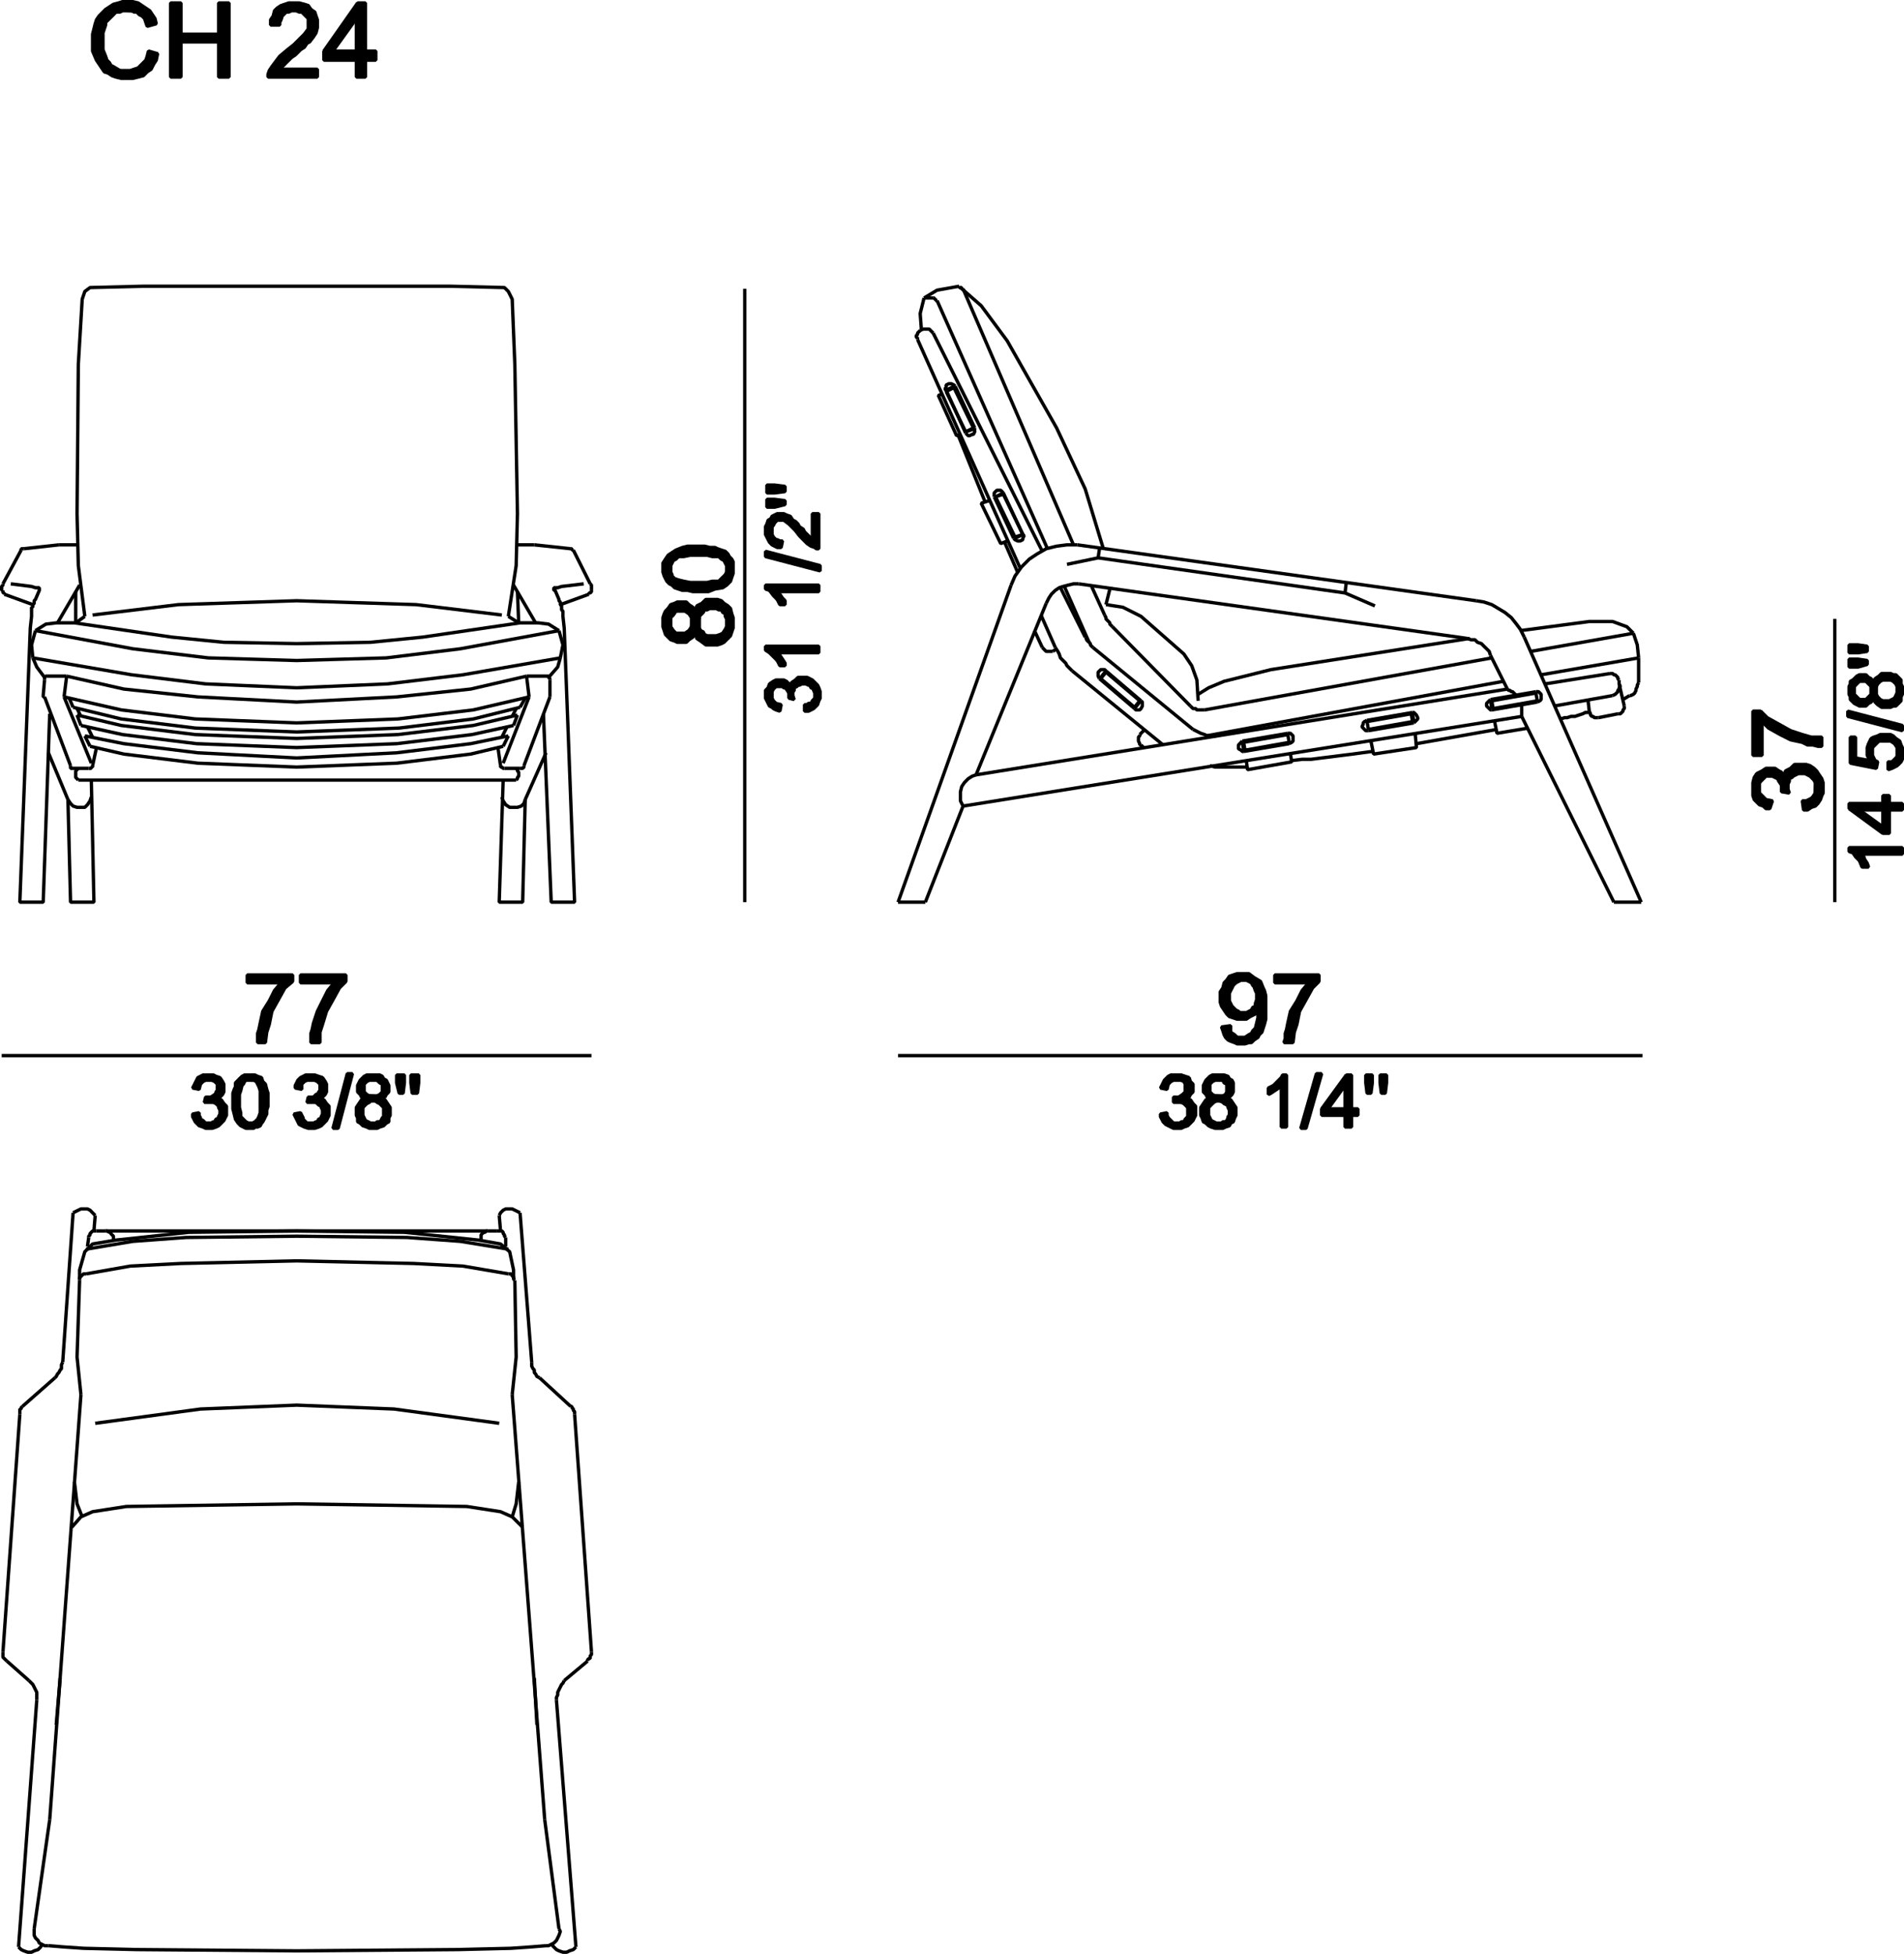 <?xml version="1.0" encoding="UTF-8"?>
<svg id="Layer_2" data-name="Layer 2" xmlns="http://www.w3.org/2000/svg" viewBox="0 0 284.18 291.55">
  <defs>
    <style>
      .cls-1 {
        fill: none;
        stroke: #000;
        stroke-linejoin: bevel;
        stroke-width: .5px;
      }

      .cls-2 {
        fill-rule: evenodd;
      }
    </style>
  </defs>
  <g id="Layer_1-2" data-name="Layer 1">
    <g>
      <line class="cls-1" x1="145.29" y1="63.85" x2="142.38" y2="57.84"/>
      <line class="cls-1" x1="144.13" y1="64.43" x2="141.22" y2="58.42"/>
      <polyline class="cls-1" points="141.22 58.23 141.22 58.42 142.38 57.84 142.38 57.65 141.22 58.23"/>
      <polyline class="cls-1" points="144.13 64.43 145.29 63.85 145.29 64.04 144.13 64.43"/>
      <line class="cls-1" x1="152.66" y1="79.75" x2="149.75" y2="73.74"/>
      <line class="cls-1" x1="151.49" y1="80.14" x2="148.59" y2="74.13"/>
      <polyline class="cls-1" points="148.59 74.13 149.75 73.74 149.75 73.55 148.59 74.13"/>
      <polyline class="cls-1" points="151.49 80.33 151.49 80.14 152.66 79.75 151.49 80.33"/>
      <line class="cls-1" x1="170.11" y1="104.57" x2="165.07" y2="100.3"/>
      <line class="cls-1" x1="169.33" y1="105.54" x2="164.29" y2="101.27"/>
      <polyline class="cls-1" points="164.29 101.08 164.29 101.27 165.07 100.3 165.07 100.11 164.29 101.08"/>
      <polyline class="cls-1" points="169.33 105.73 169.33 105.54 170.11 104.57 170.11 104.76 169.33 105.73"/>
      <line class="cls-1" x1="192.21" y1="109.61" x2="185.62" y2="110.77"/>
      <line class="cls-1" x1="192.41" y1="110.77" x2="185.82" y2="111.94"/>
      <polyline class="cls-1" points="185.62 111.94 185.82 111.94 185.62 110.77 185.43 110.77 185.62 111.94"/>
      <polyline class="cls-1" points="192.41 110.77 192.21 109.61 192.41 110.77"/>
      <line class="cls-1" x1="210.63" y1="106.51" x2="204.04" y2="107.67"/>
      <line class="cls-1" x1="210.83" y1="107.67" x2="204.24" y2="108.84"/>
      <polyline class="cls-1" points="204.24 108.84 204.04 107.67 204.24 108.84"/>
      <polyline class="cls-1" points="211.02 107.67 210.83 107.67 210.63 106.51 210.83 106.51 211.02 107.67"/>
      <line class="cls-1" x1="229.25" y1="103.41" x2="222.66" y2="104.57"/>
      <line class="cls-1" x1="229.44" y1="104.57" x2="222.85" y2="105.73"/>
      <polyline class="cls-1" points="222.66 105.73 222.85 105.73 222.66 104.57 222.46 104.57 222.66 105.73"/>
      <polyline class="cls-1" points="229.44 104.57 229.25 103.41 229.44 104.57"/>
      <line class="cls-1" x1="240.88" y1="134.62" x2="227.12" y2="106.9"/>
      <line class="cls-1" x1="227.12" y1="106.9" x2="143.74" y2="120.28"/>
      <line class="cls-1" x1="143.74" y1="120.28" x2="138.11" y2="134.62"/>
      <line class="cls-1" x1="138.11" y1="134.62" x2="134.04" y2="134.62"/>
      <line class="cls-1" x1="134.04" y1="134.62" x2="150.91" y2="87.31"/>
      <polyline class="cls-1" points="150.91 87.31 151.49 85.96 152.46 84.6 153.63 83.43 154.79 82.66 156.15 81.88 157.7 81.5 159.25 81.3 160.8 81.3"/>
      <line class="cls-1" x1="160.8" y1="81.3" x2="220.33" y2="89.64"/>
      <polyline class="cls-1" points="220.33 89.64 221.49 89.83 222.66 90.22 223.63 90.8 224.6 91.38 225.57 92.16 226.34 93.13 226.92 93.91 227.5 95.07"/>
      <line class="cls-1" x1="227.5" y1="95.07" x2="244.96" y2="134.62"/>
      <line class="cls-1" x1="244.96" y1="134.62" x2="240.88" y2="134.62"/>
      <line class="cls-1" x1="224.98" y1="102.82" x2="222.46" y2="97.78"/>
      <polyline class="cls-1" points="222.46 97.78 222.27 97.2 221.88 96.81 221.49 96.43 221.11 96.04 220.52 95.84 220.14 95.46 219.55 95.46 218.97 95.26"/>
      <line class="cls-1" x1="218.97" y1="95.26" x2="161" y2="87.12"/>
      <polyline class="cls-1" points="161 87.12 160.22 87.12 159.44 87.31 158.67 87.51 158.09 87.7 157.51 88.09 156.92 88.67 156.54 89.25 156.15 90.03"/>
      <line class="cls-1" x1="156.15" y1="90.03" x2="145.68" y2="115.62"/>
      <line class="cls-1" x1="145.68" y1="115.62" x2="224.98" y2="102.82"/>
      <line class="cls-1" x1="79.75" y1="250.38" x2="80.14" y2="257.37"/>
      <line class="cls-1" x1="155.57" y1="82.27" x2="139.28" y2="49.7"/>
      <polyline class="cls-1" points="139.28 49.7 139.08 49.5 138.89 49.31 138.7 49.11 138.5 49.11 138.31 49.11 138.11 49.11 137.92 49.11 137.73 49.11"/>
      <line class="cls-1" x1="137.73" y1="49.11" x2="137.34" y2="49.31"/>
      <polyline class="cls-1" points="137.34 49.31 137.15 49.5 136.95 49.7 136.95 49.89 136.76 50.08 136.76 50.28 136.95 50.47 136.95 50.66"/>
      <line class="cls-1" x1="136.95" y1="50.66" x2="152.27" y2="84.79"/>
      <line class="cls-1" x1="154.4" y1="94.1" x2="155.57" y2="96.62"/>
      <polyline class="cls-1" points="155.57 96.62 155.76 96.81 155.95 97.01 156.15 97.2 156.34 97.2 156.73 97.2 156.92 97.2 157.12 97.2"/>
      <line class="cls-1" x1="157.12" y1="97.2" x2="157.7" y2="96.81"/>
      <line class="cls-1" x1="155.57" y1="92.16" x2="155.18" y2="92.35"/>
      <line class="cls-1" x1="170.69" y1="111.55" x2="170.3" y2="111.16"/>
      <polyline class="cls-1" points="170.3 111.16 170.11 111.16 170.11 110.97 169.92 110.58 169.92 110.39 169.92 110.19 169.92 110 170.11 109.81 170.11 109.61"/>
      <line class="cls-1" x1="170.11" y1="109.61" x2="170.88" y2="108.84"/>
      <line class="cls-1" x1="155.37" y1="91.77" x2="157.51" y2="96.62"/>
      <polyline class="cls-1" points="157.51 96.62 157.89 97.2 158.09 97.59 158.28 98.17 158.67 98.56 159.06 98.95 159.25 99.33 159.64 99.72 160.03 100.11"/>
      <line class="cls-1" x1="160.03" y1="100.11" x2="173.6" y2="111.16"/>
      <polyline class="cls-1" points="181.55 109.81 180.19 109.81 179.8 109.61 179.22 109.42 178.83 109.22 178.45 109.03 178.06 108.84"/>
      <line class="cls-1" x1="178.06" y1="108.84" x2="163.13" y2="96.62"/>
      <polyline class="cls-1" points="163.13 96.62 162.93 96.43 162.74 96.23 162.74 96.04 162.55 95.84 162.35 95.65 162.16 95.46 162.16 95.26 161.97 95.07"/>
      <line class="cls-1" x1="161.97" y1="95.07" x2="158.28" y2="87.7"/>
      <polyline class="cls-1" points="192.6 112.52 192.8 113.68 186.2 114.85 186.01 113.49"/>
      <line class="cls-1" x1="230.61" y1="102.05" x2="240.3" y2="100.5"/>
      <polyline class="cls-1" points="240.3 100.5 240.69 100.5 240.88 100.69 241.08 100.69 241.27 100.89 241.47 101.08 241.47 101.27 241.66 101.47"/>
      <polyline class="cls-1" points="241.66 101.47 241.66 102.05 242.43 105.35"/>
      <polyline class="cls-1" points="242.43 105.35 242.43 105.73 242.24 105.93 242.24 106.12 242.05 106.31 241.85 106.51 241.66 106.51 241.47 106.51"/>
      <line class="cls-1" x1="241.47" y1="106.51" x2="238.56" y2="107.09"/>
      <polyline class="cls-1" points="238.56 107.09 237.97 107.09 237.78 106.9 237.59 106.9 237.39 106.7 237.39 106.51 237.2 106.12"/>
      <line class="cls-1" x1="237.2" y1="106.12" x2="237.01" y2="104.38"/>
      <polyline class="cls-1" points="211.22 109.42 211.41 111.55 205.01 112.52 204.62 110.58"/>
      <polyline class="cls-1" points="228.09 108.64 223.43 109.42 223.04 107.48"/>
      <polyline class="cls-1" points="150.33 80.72 149.36 81.11 146.45 75.1 147.62 74.71"/>
      <polyline class="cls-1" points="143.35 64.82 142.77 65.01 140.05 59 140.64 58.81"/>
      <polyline class="cls-1" points="204.24 109.03 203.85 109.03 203.65 108.84 203.46 108.64 203.27 108.45 203.46 108.06 203.46 107.87 203.65 107.67 204.04 107.48"/>
      <line class="cls-1" x1="204.04" y1="107.48" x2="210.83" y2="106.31"/>
      <polyline class="cls-1" points="210.83 106.31 211.02 106.31 211.22 106.51 211.41 106.7 211.6 107.09 211.6 107.28 211.41 107.48 211.22 107.67 211.02 107.87"/>
      <line class="cls-1" x1="211.02" y1="107.87" x2="204.24" y2="109.03"/>
      <polyline class="cls-1" points="185.62 112.13 185.43 112.13 185.23 111.94 184.85 111.74 184.85 111.55 184.85 111.16 185.04 110.97 185.23 110.77 185.43 110.58"/>
      <line class="cls-1" x1="185.43" y1="110.58" x2="192.21" y2="109.42"/>
      <polyline class="cls-1" points="192.21 109.42 192.6 109.42 192.8 109.61 192.99 109.81 192.99 110.19 192.99 110.39 192.99 110.58 192.8 110.77 192.41 110.97"/>
      <line class="cls-1" x1="192.41" y1="110.97" x2="185.62" y2="112.13"/>
      <polyline class="cls-1" points="164.1 101.27 163.9 100.89 163.9 100.3 164.1 100.11 164.29 99.92 164.49 99.92 164.87 99.92 165.07 100.11"/>
      <line class="cls-1" x1="165.07" y1="100.11" x2="170.3" y2="104.57"/>
      <polyline class="cls-1" points="170.3 104.57 170.5 104.76 170.5 105.35 170.3 105.73 170.11 105.93 169.92 105.93 169.53 105.93 169.33 105.73"/>
      <line class="cls-1" x1="169.33" y1="105.73" x2="164.1" y2="101.27"/>
      <polyline class="cls-1" points="148.39 74.13 148.39 73.55 148.59 73.35 148.78 73.16 149.17 73.16 149.36 73.16 149.56 73.35 149.75 73.55"/>
      <line class="cls-1" x1="149.75" y1="73.55" x2="152.66" y2="79.75"/>
      <polyline class="cls-1" points="152.66 79.75 152.85 79.94 152.66 80.33 152.66 80.53 152.27 80.72 152.08 80.72 151.88 80.72 151.49 80.53 151.3 80.33"/>
      <line class="cls-1" x1="151.3" y1="80.33" x2="148.39" y2="74.13"/>
      <polyline class="cls-1" points="141.22 58.23 141.02 58.03 141.22 57.84 141.22 57.45 141.61 57.26 141.8 57.26 141.99 57.26 142.38 57.45 142.57 57.65"/>
      <line class="cls-1" x1="142.57" y1="57.65" x2="145.48" y2="63.85"/>
      <polyline class="cls-1" points="145.48 63.85 145.48 64.43 145.29 64.82 145.1 64.82 144.71 65.01 144.51 65.01 144.32 64.82 144.13 64.63"/>
      <line class="cls-1" x1="144.13" y1="64.63" x2="141.22" y2="58.23"/>
      <line class="cls-1" x1="231.96" y1="105.35" x2="240.69" y2="103.79"/>
      <polyline class="cls-1" points="240.69 103.79 241.08 103.6 241.27 103.41 241.47 103.21 241.47 103.02 241.66 102.82 241.66 102.63 241.85 102.44 241.66 102.05"/>
      <polyline class="cls-1" points="205.21 90.41 200.75 88.48 163.9 83.24 159.25 84.21"/>
      <line class="cls-1" x1="163.9" y1="83.24" x2="164.1" y2="81.88"/>
      <line class="cls-1" x1="200.75" y1="88.48" x2="200.94" y2="86.92"/>
      <polyline class="cls-1" points="165.07 90.22 167.59 90.61 170.3 91.97 176.7 97.59 177.87 99.33 178.64 101.47 178.83 104.57"/>
      <polyline class="cls-1" points="137.92 44.46 137.34 46.79 137.53 49.31"/>
      <line class="cls-1" x1="139.28" y1="44.46" x2="137.92" y2="44.46"/>
      <polyline class="cls-1" points="139.86 44.85 139.67 44.85 139.67 44.65 139.47 44.65 139.47 44.46 139.28 44.46"/>
      <polyline class="cls-1" points="143.16 42.71 139.86 43.3 137.92 44.46"/>
      <polyline class="cls-1" points="143.74 43.1 143.54 43.1 143.54 42.91 143.16 42.91 143.16 42.71"/>
      <polyline class="cls-1" points="177.67 105.35 177.87 105.54 178.06 105.73 178.45 105.73 178.64 105.93 178.83 105.93 179.22 105.93 179.42 105.93 179.8 105.93"/>
      <line class="cls-1" x1="177.67" y1="105.35" x2="166.04" y2="93.52"/>
      <polyline class="cls-1" points="164.87 91.77 165.07 92.16 165.07 92.35 165.26 92.55 165.46 92.74 165.65 92.94 165.65 93.13 165.84 93.32 166.04 93.52"/>
      <line class="cls-1" x1="244.57" y1="98.17" x2="244.57" y2="101.86"/>
      <polyline class="cls-1" points="243.21 103.79 243.4 103.79 243.79 103.6 243.99 103.41 244.18 103.02 244.18 102.82 244.37 102.44 244.37 102.24 244.57 101.86"/>
      <polyline class="cls-1" points="243.79 94.49 244.37 96.23 244.57 98.17"/>
      <line class="cls-1" x1="142.96" y1="64.82" x2="147.03" y2="74.9"/>
      <line class="cls-1" x1="151.88" y1="85.37" x2="149.94" y2="80.91"/>
      <line class="cls-1" x1="139.86" y1="44.85" x2="156.34" y2="81.88"/>
      <line class="cls-1" x1="143.74" y1="43.1" x2="160.22" y2="81.3"/>
      <line class="cls-1" x1="162.93" y1="87.51" x2="164.87" y2="91.77"/>
      <polyline class="cls-1" points="143.35 42.91 146.45 45.62 150.33 50.86 157.7 63.85 161.97 72.96 164.68 81.88"/>
      <line class="cls-1" x1="165.65" y1="87.89" x2="165.07" y2="90.22"/>
      <line class="cls-1" x1="158.86" y1="87.51" x2="162.55" y2="95.84"/>
      <polyline class="cls-1" points="192.8 113.49 194.35 113.3 195.7 113.3 197.26 113.1 198.81 112.91 200.36 112.71 201.91 112.52 203.27 112.33 204.82 112.13"/>
      <line class="cls-1" x1="223.43" y1="108.84" x2="211.41" y2="110.97"/>
      <polyline class="cls-1" points="178.83 103.6 180.39 102.63 182.71 101.66 189.69 99.92 219.36 95.26"/>
      <polyline class="cls-1" points="226.92 94.1 237.2 92.74 240.69 92.74 242.82 93.52 243.79 94.49"/>
      <line class="cls-1" x1="179.8" y1="105.93" x2="222.66" y2="98.17"/>
      <line class="cls-1" x1="228.47" y1="97.2" x2="243.79" y2="94.49"/>
      <line class="cls-1" x1="180" y1="109.81" x2="224.4" y2="101.66"/>
      <line class="cls-1" x1="230.02" y1="100.69" x2="244.57" y2="98.17"/>
      <line class="cls-1" x1="243.21" y1="103.79" x2="242.24" y2="104.38"/>
      <polyline class="cls-1" points="232.93 107.28 233.52 107.09 233.9 107.09 234.48 106.9 235.07 106.9 235.65 106.7 236.23 106.51 236.62 106.31 237.2 106.31"/>
      <polyline class="cls-1" points="180.58 114.26 181.36 114.46 186.01 114.46"/>
      <line class="cls-1" x1="81.5" y1="112.33" x2="78.39" y2="119.31"/>
      <line class="cls-1" x1="75.1" y1="113.88" x2="78.97" y2="103.99"/>
      <polyline class="cls-1" points="74.9 118.92 75.1 119.5 75.48 120.08 76.07 120.47 76.65 120.47 77.23 120.47 77.81 120.28 78.2 119.89 78.39 119.31"/>
      <polyline class="cls-1" points="77.04 116.4 77.23 116.2 77.23 116.01 77.42 115.82 77.42 115.62 77.42 115.23 77.23 115.04 77.23 114.85 77.04 114.65"/>
      <polyline class="cls-1" points="74.71 114.26 74.71 114.46 74.9 114.46 75.1 114.65 75.29 114.65"/>
      <line class="cls-1" x1="77.62" y1="114.65" x2="75.29" y2="114.65"/>
      <polyline class="cls-1" points="77.62 114.65 78.01 114.65 78.2 114.46 78.2 114.26"/>
      <line class="cls-1" x1="82.08" y1="101.47" x2="82.08" y2="103.79"/>
      <line class="cls-1" x1="82.08" y1="103.79" x2="82.08" y2="103.99"/>
      <line class="cls-1" x1="82.08" y1="103.99" x2="78.2" y2="114.26"/>
      <line class="cls-1" x1="81.5" y1="100.89" x2="78.59" y2="100.89"/>
      <polyline class="cls-1" points="82.08 101.47 82.08 101.27 81.88 101.08 81.88 100.89 81.69 100.89 81.5 100.89"/>
      <line class="cls-1" x1="78.97" y1="103.99" x2="78.59" y2="100.89"/>
      <line class="cls-1" x1="79.75" y1="81.3" x2="85.18" y2="81.88"/>
      <polyline class="cls-1" points="85.18 81.88 85.37 81.88 85.37 82.08 85.57 82.08"/>
      <line class="cls-1" x1="85.57" y1="82.08" x2="88.09" y2="87.12"/>
      <polyline class="cls-1" points="88.09 87.12 88.28 87.31 88.28 88.09"/>
      <polyline class="cls-1" points="88.28 88.09 88.28 88.28 88.09 88.48 87.89 88.48 87.89 88.67"/>
      <line class="cls-1" x1="87.89" y1="88.67" x2="83.63" y2="90.22"/>
      <polyline class="cls-1" points="83.63 98.17 83.24 99.53 81.88 101.08"/>
      <polyline class="cls-1" points="83.63 98.17 84.02 96.23 83.43 94.1"/>
      <line class="cls-1" x1="79.94" y1="92.94" x2="76.65" y2="87.31"/>
      <line class="cls-1" x1="75.87" y1="91.97" x2="77.42" y2="92.94"/>
      <line class="cls-1" x1="77.23" y1="88.28" x2="77.42" y2="92.94"/>
      <line class="cls-1" x1="77.62" y1="105.54" x2="78.39" y2="104.18"/>
      <line class="cls-1" x1="76.65" y1="108.25" x2="77.23" y2="106.7"/>
      <line class="cls-1" x1="75.1" y1="111.36" x2="75.87" y2="109.81"/>
      <line class="cls-1" x1="74.71" y1="114.26" x2="74.32" y2="111.55"/>
      <line class="cls-1" x1="77.04" y1="105.73" x2="76.45" y2="106.9"/>
      <line class="cls-1" x1="75.68" y1="108.45" x2="74.9" y2="110"/>
      <line class="cls-1" x1="79.75" y1="81.3" x2="77.23" y2="81.3"/>
      <polyline class="cls-1" points="87.12 87.12 83.82 87.51 83.24 87.7 82.66 87.7 82.66 87.89 82.66 88.09 82.85 88.09 83.43 89.45 83.43 89.64 83.63 89.83 83.63 90.03 83.63 90.22 83.82 90.41 83.82 90.61 83.82 90.8 83.82 91 84.02 91.19 84.02 91.38 84.02 91.97 84.21 93.71 85.76 134.62 82.27 134.62 81.11 106.51"/>
      <polyline class="cls-1" points="78.39 119.31 78.01 134.62 74.51 134.62 75.1 116.4"/>
      <polyline class="cls-1" points="10.14 119.31 10.53 134.62 14.02 134.62 13.63 116.4"/>
      <polyline class="cls-1" points="1.61 87.12 4.71 87.51 5.29 87.7 5.87 87.7 5.87 87.89 5.87 88.09 5.29 89.45 5.1 89.64 5.1 89.83 5.1 90.03 4.9 90.22 4.9 90.41 4.9 90.61 4.71 90.61 4.71 90.8 4.71 91 4.71 91.19 4.71 91.38 4.71 91.97 4.52 93.71 2.96 134.62 6.45 134.62 7.42 106.51"/>
      <line class="cls-1" x1="8.78" y1="81.3" x2="11.5" y2="81.3"/>
      <line class="cls-1" x1="13.05" y1="108.45" x2="13.82" y2="110"/>
      <line class="cls-1" x1="11.5" y1="105.73" x2="12.08" y2="106.9"/>
      <line class="cls-1" x1="13.82" y1="114.26" x2="14.4" y2="111.55"/>
      <line class="cls-1" x1="13.44" y1="111.36" x2="12.66" y2="109.81"/>
      <line class="cls-1" x1="12.08" y1="108.25" x2="11.5" y2="106.7"/>
      <line class="cls-1" x1="10.91" y1="105.54" x2="10.33" y2="104.18"/>
      <line class="cls-1" x1="11.3" y1="88.28" x2="11.3" y2="92.94"/>
      <line class="cls-1" x1="12.66" y1="91.97" x2="11.3" y2="92.94"/>
      <line class="cls-1" x1="8.59" y1="92.94" x2="11.88" y2="87.31"/>
      <polyline class="cls-1" points="4.9 98.17 4.71 96.23 5.29 94.1"/>
      <polyline class="cls-1" points="4.9 98.17 5.49 99.53 6.65 101.08"/>
      <line class="cls-1" x1="8.78" y1="81.3" x2="3.55" y2="81.88"/>
      <polyline class="cls-1" points="3.55 81.88 3.16 81.88 3.16 82.08"/>
      <line class="cls-1" x1="3.16" y1="82.08" x2=".44" y2="87.12"/>
      <polyline class="cls-1" points=".44 87.12 .44 87.31 .25 87.51 .25 88.09 .44 88.09"/>
      <polyline class="cls-1" points=".44 88.09 .44 88.48 .64 88.48 .64 88.67"/>
      <line class="cls-1" x1=".64" y1="88.67" x2="4.9" y2="90.22"/>
      <line class="cls-1" x1="9.56" y1="103.99" x2="9.95" y2="100.89"/>
      <polyline class="cls-1" points="7.04 100.89 6.84 100.89 6.65 101.08 6.65 101.47"/>
      <line class="cls-1" x1="7.04" y1="100.89" x2="9.95" y2="100.89"/>
      <line class="cls-1" x1="6.65" y1="101.47" x2="6.45" y2="103.79"/>
      <polyline class="cls-1" points="6.45 103.79 6.45 103.99 6.65 103.99"/>
      <line class="cls-1" x1="6.65" y1="103.99" x2="10.53" y2="114.26"/>
      <polyline class="cls-1" points="10.53 114.26 10.53 114.65 10.91 114.65"/>
      <line class="cls-1" x1="10.91" y1="114.65" x2="13.24" y2="114.65"/>
      <polyline class="cls-1" points="13.24 114.65 13.63 114.65 13.63 114.46 13.82 114.46 13.82 114.26"/>
      <polyline class="cls-1" points="11.69 114.65 11.5 114.85 11.3 115.04 11.3 116.01 11.5 116.2 11.69 116.4"/>
      <polyline class="cls-1" points="10.14 119.31 10.53 119.89 10.91 120.28 11.5 120.47 12.08 120.47 12.66 120.47 13.05 120.08 13.44 119.5 13.63 118.92"/>
      <line class="cls-1" x1="13.63" y1="113.88" x2="9.56" y2="103.99"/>
      <line class="cls-1" x1="7.23" y1="112.33" x2="10.14" y2="119.31"/>
      <polyline class="cls-1" points="12.66 91.97 11.69 84.4 11.5 76.65 11.69 54.35 12.27 44.65 12.66 43.49 13.44 42.91 21.39 42.71 67.15 42.71 75.29 42.91 75.87 43.49 76.45 44.65 76.84 54.35 77.23 76.65 77.04 84.4 75.87 91.97"/>
      <polyline class="cls-1" points="13.82 91.77 26.62 90.22 44.27 89.64 62.11 90.22 74.9 91.77"/>
      <polyline class="cls-1" points="5.29 94.1 6.84 93.13 8.39 92.94 11.11 92.94 25.65 95.07 33.41 95.84 44.27 96.04 55.32 95.84 63.07 95.07 77.62 92.94 80.33 92.94 81.88 93.13 83.43 94.1"/>
      <polyline class="cls-1" points="5.29 94.1 19.83 96.81 31.08 98.17 44.27 98.56 57.65 98.17 68.7 96.81 83.43 94.1"/>
      <polyline class="cls-1" points="4.9 98.17 19.64 100.69 30.69 102.05 44.27 102.63 57.84 102.05 69.09 100.69 83.63 98.17"/>
      <polyline class="cls-1" points="9.95 100.89 18.48 102.82 29.53 103.99 44.27 104.76 59.2 103.99 70.25 102.82 78.59 100.89"/>
      <line class="cls-1" x1="11.69" y1="116.4" x2="77.04" y2="116.4"/>
      <polyline class="cls-1" points="13.44 111.36 18.48 112.52 29.53 113.88 44.27 114.46 59.2 113.88 70.25 112.52 75.1 111.36"/>
      <polyline class="cls-1" points="12.66 109.81 18.48 110.97 29.53 112.33 44.27 113.1 59.2 112.33 70.25 110.97 75.87 109.81"/>
      <polyline class="cls-1" points="12.08 108.25 18.28 109.61 29.34 110.97 44.27 111.55 59.2 110.97 70.44 109.61 76.65 108.25"/>
      <polyline class="cls-1" points="10.91 105.54 18.09 107.28 29.14 108.64 44.27 109.22 59.58 108.64 70.64 107.28 77.62 105.54"/>
      <polyline class="cls-1" points="11.5 106.7 18.09 108.25 29.14 109.61 44.27 110.19 59.39 109.61 70.64 108.25 77.23 106.7"/>
      <polyline class="cls-1" points="9.56 103.99 18.09 105.93 29.14 107.28 44.27 107.87 59.39 107.28 70.64 105.93 78.97 103.99"/>
      <polyline class="cls-1" points="82.27 290.13 82.66 290.52 83.05 290.91 83.43 291.1 84.02 291.3 84.6 291.3 84.99 291.1 85.57 290.91 85.96 290.52"/>
      <polyline class="cls-1" points="77.62 180.97 77.23 180.77 76.84 180.58 76.45 180.39 76.07 180.39 75.48 180.39 75.1 180.58 74.71 180.97 74.51 181.36"/>
      <line class="cls-1" x1="77.62" y1="180.97" x2="79.36" y2="203.27"/>
      <polyline class="cls-1" points="79.36 203.27 79.36 203.85 79.56 204.24 79.75 204.43 79.75 204.82 79.94 205.01 80.14 205.4 80.53 205.59"/>
      <polyline class="cls-1" points="84.21 250.77 84.02 251.16 83.82 251.35 83.63 251.74 83.43 252.13 83.24 252.52 83.24 252.91 83.05 253.29 83.05 253.68"/>
      <line class="cls-1" x1="85.76" y1="211.02" x2="88.28" y2="246.51"/>
      <polyline class="cls-1" points="88.28 246.51 88.28 246.89 88.09 247.09 88.09 247.48 87.89 247.48 87.7 247.67 87.7 247.86"/>
      <line class="cls-1" x1="87.7" y1="247.86" x2="84.21" y2="250.77"/>
      <line class="cls-1" x1="80.53" y1="205.59" x2="85.18" y2="209.86"/>
      <polyline class="cls-1" points="85.76 211.02 85.76 210.63 85.57 210.44 85.57 210.25 85.37 210.05 85.37 209.86 85.18 209.86"/>
      <line class="cls-1" x1="83.05" y1="253.68" x2="85.96" y2="290.52"/>
      <polyline class="cls-1" points="76.84 191.05 76.65 190.86 76.65 190.47 76.45 190.47 76.45 190.27 76.26 190.08 76.07 190.08 75.87 190.08"/>
      <line class="cls-1" x1="71.8" y1="185.04" x2="71.8" y2="184.85"/>
      <polyline class="cls-1" points="71.8 184.85 71.8 184.26 71.99 184.07 72.19 183.88 72.38 183.88 72.58 183.68 72.77 183.68"/>
      <line class="cls-1" x1="72.77" y1="183.68" x2="74.13" y2="183.68"/>
      <polyline class="cls-1" points="74.13 183.68 74.9 183.68 75.1 183.88 75.1 184.07 75.29 184.26 75.29 184.46 75.48 184.65"/>
      <line class="cls-1" x1="75.48" y1="184.65" x2="75.48" y2="186.01"/>
      <line class="cls-1" x1="74.51" y1="181.36" x2="74.71" y2="183.68"/>
      <polyline class="cls-1" points="76.45 208.11 77.04 202.49 76.84 191.05"/>
      <polyline class="cls-1" points="77.42 221.11 77.04 224.4 76.45 226.34"/>
      <polyline class="cls-1" points="81.5 290.33 81.88 290.33 82.27 290.13 82.66 289.94 83.05 289.55 83.24 289.17 83.43 288.78 83.63 288.2 83.43 287.81"/>
      <line class="cls-1" x1="83.43" y1="287.81" x2="81.3" y2="271.52"/>
      <line class="cls-1" x1="76.45" y1="208.11" x2="81.3" y2="271.52"/>
      <line class="cls-1" x1="12.08" y1="208.11" x2="7.42" y2="271.52"/>
      <line class="cls-1" x1="5.1" y1="287.81" x2="7.42" y2="271.52"/>
      <polyline class="cls-1" points="5.1 287.81 5.1 288.78 5.29 289.17 5.68 289.55 5.87 289.94 6.26 290.13 6.65 290.33 7.23 290.33"/>
      <polyline class="cls-1" points="11.11 221.11 11.5 224.4 12.27 226.34"/>
      <polyline class="cls-1" points="12.08 208.11 11.5 202.49 11.88 191.05"/>
      <line class="cls-1" x1="14.21" y1="181.36" x2="14.02" y2="183.68"/>
      <line class="cls-1" x1="16.93" y1="185.04" x2="16.93" y2="184.85"/>
      <polyline class="cls-1" points="16.93 184.85 16.93 184.46 16.73 184.26 16.54 184.07 16.54 183.88 16.34 183.88 15.96 183.68 15.76 183.68"/>
      <line class="cls-1" x1="15.76" y1="183.68" x2="14.4" y2="183.68"/>
      <polyline class="cls-1" points="14.4 183.68 13.82 183.68 13.63 183.88 13.44 184.07 13.44 184.26 13.24 184.46 13.24 184.65"/>
      <line class="cls-1" x1="13.24" y1="184.65" x2="13.05" y2="186.01"/>
      <polyline class="cls-1" points="12.85 190.08 12.47 190.08 12.27 190.27 12.08 190.47 11.88 190.66 11.88 190.86 11.88 191.05"/>
      <line class="cls-1" x1="5.49" y1="253.68" x2="2.77" y2="290.52"/>
      <polyline class="cls-1" points="3.35 209.86 3.16 210.05 3.16 210.25 2.96 210.25 2.96 210.44 2.96 210.63 2.96 210.83 2.96 211.02"/>
      <line class="cls-1" x1="8.2" y1="205.59" x2="3.35" y2="209.86"/>
      <line class="cls-1" x1="2.96" y1="211.02" x2=".44" y2="246.51"/>
      <polyline class="cls-1" points=".44 246.51 .44 247.28 .64 247.48 .83 247.67 1.03 247.86"/>
      <line class="cls-1" x1="1.03" y1="247.86" x2="4.32" y2="250.77"/>
      <polyline class="cls-1" points="5.49 253.68 5.49 252.52 5.29 252.13 5.1 251.74 4.9 251.35 4.71 251.16 4.32 250.77"/>
      <polyline class="cls-1" points="8.2 205.59 8.39 205.4 8.59 205.01 8.78 204.82 8.98 204.43 9.17 204.24 9.17 203.85 9.17 203.65 9.36 203.27"/>
      <line class="cls-1" x1="10.91" y1="180.97" x2="9.36" y2="203.27"/>
      <polyline class="cls-1" points="14.21 181.36 13.82 180.97 13.44 180.58 13.05 180.39 12.66 180.39 12.08 180.39 11.69 180.58 11.3 180.77 10.91 180.97"/>
      <polyline class="cls-1" points="2.77 290.52 3.16 290.91 3.55 291.1 4.13 291.3 4.71 291.3 5.1 291.1 5.68 290.91 6.07 290.52 6.26 290.13"/>
      <line class="cls-1" x1="8.98" y1="250.38" x2="8.39" y2="257.37"/>
      <polyline class="cls-1" points="81.5 290.33 79.17 290.52 76.26 290.72 68.31 290.91 44.27 291.1 20.42 290.91 12.47 290.72 9.56 290.52 7.23 290.33"/>
      <polyline class="cls-1" points="10.72 227.89 12.08 226.34 13.82 225.57 18.86 224.79 44.27 224.4 69.67 224.79 74.71 225.57 76.45 226.34 78.01 227.89"/>
      <polyline class="cls-1" points="14.21 212.38 29.92 210.25 44.27 209.67 58.81 210.25 74.51 212.38"/>
      <polyline class="cls-1" points="12.85 190.08 19.45 188.92 27.01 188.53 44.27 188.14 61.72 188.53 69.09 188.92 75.87 190.08"/>
      <polyline class="cls-1" points="12.85 186.4 19.83 185.23 27.78 184.65 44.27 184.46 60.75 184.65 68.7 185.23 75.87 186.4"/>
      <polyline class="cls-1" points="11.88 190.86 11.88 189.5 12.66 186.78 13.82 185.62 17.31 185.04 28.17 183.88 44.27 183.68 60.36 183.88 71.41 185.04 74.71 185.62 76.07 186.78 76.65 189.5 76.65 190.86"/>
      <line class="cls-1" x1="72.77" y1="183.68" x2="15.76" y2="183.68"/>
      <polyline class="cls-1" points="145.68 115.62 145.1 115.82 144.51 116.2 143.93 116.79 143.54 117.37 143.35 118.14 143.35 118.92 143.35 119.5 143.74 120.28"/>
      <polyline class="cls-1" points="222.66 105.93 222.46 105.93 222.27 105.73 222.07 105.54 221.88 105.35 221.88 104.96 222.07 104.76 222.27 104.57 222.46 104.38"/>
      <line class="cls-1" x1="222.46" y1="104.38" x2="229.25" y2="103.21"/>
      <polyline class="cls-1" points="229.25 103.21 229.64 103.21 229.83 103.41 230.02 103.6 230.02 103.79 230.02 104.18 230.02 104.38 229.83 104.57 229.44 104.76"/>
      <line class="cls-1" x1="229.44" y1="104.76" x2="222.66" y2="105.93"/>
      <polyline class="cls-1" points="226.34 103.79 226.15 103.6 225.95 103.41 225.76 103.21 225.57 103.21 225.37 103.02 225.18 103.02 224.98 102.82"/>
      <line class="cls-1" x1="227.12" y1="106.9" x2="227.12" y2="105.15"/>
      <polyline class="cls-2" points="266.48 115.04 266.87 116.98 267.06 116.59 267.06 116.2 267.45 116.01 267.64 115.82 268.03 115.62 268.42 115.43 268.81 115.43 269.39 115.43 269.78 115.62 270.16 115.82 270.36 116.01 270.74 116.4 270.94 116.79 270.94 117.17 270.94 117.56 270.94 118.34 271.13 115.04 270.74 114.65 270.16 114.26 269.58 114.07 268.81 114.07 267.84 114.07 267.25 114.65"/>
      <polygon class="cls-1" points="266.48 115.04 266.87 116.98 267.06 116.59 267.06 116.2 267.45 116.01 267.64 115.82 268.03 115.62 268.42 115.43 268.81 115.43 269.39 115.43 269.78 115.62 270.16 115.82 270.36 116.01 270.74 116.4 270.94 116.79 270.94 117.17 270.94 117.56 270.94 118.34 271.13 115.04 270.74 114.65 270.16 114.26 269.58 114.07 268.81 114.07 267.84 114.07 267.25 114.65 266.48 115.04"/>
      <polyline class="cls-2" points="266.87 116.98 266.48 115.04 266.28 116.01 265.9 115.23 265.9 118.14 267.06 118.34 266.87 117.76 266.87 117.37"/>
      <polygon class="cls-1" points="266.87 116.98 266.48 115.04 266.28 116.01 265.9 115.23 265.9 118.14 267.06 118.34 266.87 117.76 266.87 117.37 266.87 116.98"/>
      <polyline class="cls-2" points="262.21 115.43 262.6 116.79 262.99 116.4 263.57 115.82 264.15 115.82 264.54 115.82 264.93 116.01 265.32 116.2 265.51 116.59 265.9 117.17 265.9 117.95 265.9 118.14 265.9 115.23 265.51 115.04 264.93 114.65 264.15 114.65 263.57 114.65 262.99 115.04"/>
      <polygon class="cls-1" points="262.21 115.43 262.6 116.79 262.99 116.4 263.57 115.82 264.15 115.82 264.54 115.82 264.93 116.01 265.32 116.2 265.51 116.59 265.9 117.17 265.9 117.95 265.9 118.14 265.9 115.23 265.51 115.04 264.93 114.65 264.15 114.65 263.57 114.65 262.99 115.04 262.21 115.43"/>
      <polyline class="cls-2" points="262.6 116.79 262.21 115.43 261.83 116.01 261.63 116.79 261.63 117.56 261.63 118.14 261.63 118.72 261.83 119.31 262.21 119.69 262.6 120.08 263.18 120.28 263.57 120.66 264.15 120.66 264.54 119.5 263.57 119.31 262.99 118.72 262.6 118.34 262.6 117.56"/>
      <polygon class="cls-1" points="262.6 116.79 262.21 115.43 261.83 116.01 261.63 116.79 261.63 117.56 261.63 118.14 261.63 118.72 261.83 119.31 262.21 119.69 262.6 120.08 263.18 120.28 263.57 120.66 264.15 120.66 264.54 119.5 263.57 119.31 262.99 118.72 262.6 118.34 262.6 117.56 262.6 116.79"/>
      <polyline class="cls-2" points="271.13 115.04 270.94 118.34 270.55 118.92 270.36 119.11 269.97 119.31 269.58 119.5 269 119.5 269.19 120.86 269.78 120.86 270.36 120.47 270.94 120.28 271.33 119.89 271.71 119.31 271.91 118.72 272.1 118.34 272.1 117.56 272.1 116.79 271.91 116.2 271.52 115.62"/>
      <polygon class="cls-1" points="271.13 115.04 270.94 118.34 270.55 118.92 270.36 119.11 269.97 119.31 269.58 119.5 269 119.5 269.19 120.86 269.78 120.86 270.36 120.47 270.94 120.28 271.33 119.89 271.71 119.31 271.91 118.72 272.1 118.34 272.1 117.56 272.1 116.79 271.91 116.2 271.52 115.62 271.13 115.04"/>
      <polyline class="cls-2" points="262.79 106.12 262.99 107.67 263.96 108.64 265.7 109.61 267.25 110.39 269 110.77 269.78 111.16 270.55 111.16 271.33 111.36 271.91 111.36 271.91 110 270.36 110 269 109.61 267.25 109.03 265.51 108.06 263.76 107.09"/>
      <polygon class="cls-1" points="262.79 106.12 262.99 107.67 263.96 108.64 265.7 109.61 267.25 110.39 269 110.77 269.78 111.16 270.55 111.16 271.33 111.36 271.91 111.36 271.91 110 270.36 110 269 109.61 267.25 109.03 265.51 108.06 263.76 107.09 262.79 106.12"/>
      <polyline class="cls-2" points="262.99 107.67 262.79 106.12 261.63 106.12 261.63 112.71 262.99 112.71"/>
      <polygon class="cls-1" points="262.99 107.67 262.79 106.12 261.63 106.12 261.63 112.71 262.99 112.71 262.99 107.67"/>
      <line class="cls-1" x1="273.85" y1="134.62" x2="273.85" y2="92.35"/>
      <polyline class="cls-2" points="103.99 90.41 104.38 92.35 104.38 91.97 104.57 91.77 104.96 91.38 105.15 91 105.54 91 105.93 90.8 106.31 90.8 106.9 90.8 107.28 91 107.67 91 107.87 91.38 108.25 91.58 108.25 91.97 108.45 92.35 108.45 92.94 108.45 93.52 108.64 95.26 109.03 94.87 109.22 94.29 109.42 93.71 109.42 92.94 109.42 92.16 109.22 91.58 109.03 90.8 108.64 90.41 108.06 90.03 107.67 89.64 107.09 89.45 106.31 89.45 105.35 89.45 104.76 90.03"/>
      <polygon class="cls-1" points="103.99 90.41 104.38 92.35 104.38 91.97 104.57 91.77 104.96 91.38 105.15 91 105.54 91 105.93 90.8 106.31 90.8 106.9 90.8 107.28 91 107.67 91 107.87 91.38 108.25 91.58 108.25 91.97 108.45 92.35 108.45 92.94 108.45 93.52 108.64 95.26 109.03 94.87 109.22 94.29 109.42 93.71 109.42 92.94 109.42 92.16 109.22 91.58 109.03 90.8 108.64 90.41 108.06 90.03 107.67 89.64 107.09 89.45 106.31 89.45 105.35 89.45 104.76 90.03 103.99 90.41"/>
      <polyline class="cls-2" points="104.38 92.35 103.99 90.41 103.79 91.38 103.41 90.61 103.21 93.52 102.82 94.1 102.24 94.49 101.66 94.49 100.89 94.49 100.5 94.1 100.11 93.52 100.11 92.94 100.11 92.16 99.72 90.8 99.33 91.19 99.14 91.58 98.95 92.16 98.95 92.94 98.95 93.52 99.14 94.1 99.33 94.68 99.72 95.07 100.11 95.46 100.69 95.65 101.08 95.84 101.66 95.84 102.44 95.84 102.82 95.46 103.41 95.07 103.79 94.29 103.99 95.26 104.57 95.65 105.35 96.23 106.31 96.23 107.09 96.23 107.67 96.04 108.06 95.84 108.64 95.26 108.45 93.52 108.25 93.91 107.87 94.49 107.48 94.68 106.9 94.87 106.31 94.87 105.93 94.87 105.54 94.87 105.15 94.68 104.96 94.29 104.57 94.1 104.38 93.71 104.38 93.32 104.38 92.94"/>
      <polygon class="cls-1" points="104.38 92.35 103.99 90.41 103.79 91.38 103.41 90.61 103.21 93.52 102.82 94.1 102.24 94.49 101.66 94.49 100.89 94.49 100.5 94.1 100.11 93.52 100.11 92.94 100.11 92.16 99.72 90.8 99.33 91.19 99.14 91.58 98.95 92.16 98.95 92.94 98.95 93.52 99.14 94.1 99.33 94.68 99.72 95.07 100.11 95.46 100.69 95.65 101.08 95.84 101.66 95.84 102.44 95.84 102.82 95.46 103.41 95.07 103.79 94.29 103.99 95.26 104.57 95.65 105.35 96.23 106.31 96.23 107.09 96.23 107.67 96.04 108.06 95.84 108.64 95.26 108.45 93.52 108.25 93.91 107.87 94.49 107.48 94.68 106.9 94.87 106.31 94.87 105.93 94.87 105.54 94.87 105.15 94.68 104.96 94.29 104.57 94.1 104.38 93.71 104.38 93.32 104.38 92.94 104.38 92.35"/>
      <polyline class="cls-2" points="99.72 90.8 100.11 92.16 100.5 91.77 100.89 91.19 101.66 91.19 102.24 91.19 102.82 91.58 103.21 92.16 103.21 92.94 103.21 93.52 103.41 90.61 102.82 90.22 102.44 89.83 101.66 89.83 101.08 89.83 100.69 90.03 100.11 90.22"/>
      <polygon class="cls-1" points="99.72 90.8 100.11 92.16 100.5 91.77 100.89 91.19 101.66 91.19 102.24 91.19 102.82 91.58 103.21 92.16 103.21 92.94 103.21 93.52 103.41 90.61 102.82 90.22 102.44 89.83 101.66 89.83 101.08 89.83 100.69 90.03 100.11 90.22 99.72 90.8"/>
      <polyline class="cls-2" points="99.92 87.12 100.11 84.4 100.3 84.02 100.5 83.63 100.89 83.43 101.27 83.05 102.05 83.05 103.02 82.85 104.18 82.85 105.54 82.85 106.31 83.05 107.28 83.05 107.67 83.43 108.06 83.63 108.25 84.02 108.45 84.4 108.45 84.79 108.45 85.37 108.64 82.66 108.25 82.27 107.67 82.08 107.09 81.88 106.7 81.69 105.93 81.69 105.15 81.5 104.18 81.5 102.63 81.5 101.86 81.69 100.89 82.08 100.3 82.46 99.72 82.85 99.33 83.43 98.95 84.02 98.95 84.79 98.95 85.37 99.14 85.96 99.33 86.34 99.53 86.73"/>
      <polygon class="cls-1" points="99.92 87.12 100.11 84.4 100.3 84.02 100.5 83.63 100.89 83.43 101.27 83.05 102.05 83.05 103.02 82.85 104.18 82.85 105.54 82.85 106.31 83.05 107.28 83.05 107.67 83.43 108.06 83.63 108.25 84.02 108.45 84.4 108.45 84.79 108.45 85.37 108.64 82.66 108.25 82.27 107.67 82.08 107.09 81.88 106.7 81.69 105.93 81.69 105.15 81.5 104.18 81.5 102.63 81.5 101.86 81.69 100.89 82.08 100.3 82.46 99.72 82.85 99.33 83.43 98.95 84.02 98.95 84.79 98.95 85.37 99.14 85.96 99.33 86.34 99.53 86.73 99.92 87.12"/>
      <polyline class="cls-2" points="100.11 84.4 99.92 87.12 100.3 87.31 100.69 87.7 101.27 87.89 101.86 88.09 102.63 88.09 103.41 88.28 104.18 88.28 105.73 88.28 106.7 87.89 107.87 87.7 108.45 87.31 109.03 86.73 109.22 86.15 109.42 85.57 109.42 84.79 109.42 84.4 109.42 83.82 109.22 83.43 108.84 83.05 108.64 82.66 108.45 85.37 108.25 85.76 108.06 85.96 107.67 86.34 107.28 86.73 106.31 86.73 105.54 86.92 104.18 86.92 103.02 86.92 102.05 86.73 101.27 86.54 100.69 86.34 100.3 85.96 100.3 85.76 100.11 85.37 100.11 84.99"/>
      <polygon class="cls-1" points="100.11 84.4 99.92 87.12 100.3 87.31 100.69 87.7 101.27 87.89 101.86 88.09 102.63 88.09 103.41 88.28 104.18 88.28 105.73 88.28 106.7 87.89 107.87 87.7 108.45 87.31 109.03 86.73 109.22 86.15 109.42 85.57 109.42 84.79 109.42 84.4 109.42 83.82 109.22 83.43 108.84 83.05 108.64 82.66 108.45 85.37 108.25 85.76 108.06 85.96 107.67 86.34 107.28 86.73 106.31 86.73 105.54 86.92 104.18 86.92 103.02 86.92 102.05 86.73 101.27 86.54 100.69 86.34 100.3 85.96 100.3 85.76 100.11 85.37 100.11 84.99 100.11 84.4"/>
      <line class="cls-1" x1="111.16" y1="134.62" x2="111.16" y2="43.1"/>
      <polyline class="cls-2" points="186.78 150.72 187.75 150.72 187.75 151.88 187.56 152.66 187.37 153.43 186.98 153.82 186.78 154.21 186.4 154.4 185.82 154.79 185.23 154.79 184.65 154.79 182.91 154.79 183.29 155.18 183.68 155.37 184.26 155.57 184.65 155.76 185.23 155.76 185.82 155.76 186.4 155.57 186.78 155.57 187.17 155.18 187.75 154.79 187.95 154.4 188.34 154.02 188.53 153.43 188.72 152.85 188.92 152.08 188.92 151.3 188.92 150.33 188.92 149.36 188.92 148.59 188.72 147.81 188.53 147.42 188.14 146.45 187.17 145.87 186.4 145.29 185.43 145.29 184.65 145.29 184.07 145.48 183.49 145.68 183.1 146.26 186.01 146.26 186.4 146.45 186.78 146.65 186.98 147.03 187.17 147.23 187.37 147.81 187.56 148.2 187.56 148.78 187.56 149.17 187.37 149.75 187.37 150.14 186.98 150.33"/>
      <polygon class="cls-1" points="186.78 150.72 187.75 150.72 187.75 151.88 187.56 152.66 187.37 153.43 186.98 153.82 186.78 154.21 186.4 154.4 185.82 154.79 185.23 154.79 184.65 154.79 182.91 154.79 183.29 155.18 183.68 155.37 184.26 155.57 184.65 155.76 185.23 155.76 185.82 155.76 186.4 155.57 186.78 155.57 187.17 155.18 187.75 154.79 187.95 154.4 188.34 154.02 188.53 153.43 188.72 152.85 188.92 152.08 188.92 151.3 188.92 150.33 188.92 149.36 188.92 148.59 188.72 147.81 188.53 147.42 188.14 146.45 187.17 145.87 186.4 145.29 185.43 145.29 184.65 145.29 184.07 145.48 183.49 145.68 183.1 146.26 186.01 146.26 186.4 146.45 186.78 146.65 186.98 147.03 187.17 147.23 187.37 147.81 187.56 148.2 187.56 148.78 187.56 149.17 187.37 149.75 187.37 150.14 186.98 150.33 186.78 150.72"/>
      <polyline class="cls-2" points="187.75 150.72 186.78 150.72 186.4 150.91 186.01 151.11 185.62 151.11 185.04 151.11 183.1 151.3 183.49 151.69 184.07 151.88 184.65 152.08 185.23 152.08 186.01 152.08 186.59 151.69 187.37 151.3"/>
      <polygon class="cls-1" points="187.75 150.72 186.78 150.72 186.4 150.91 186.01 151.11 185.62 151.11 185.04 151.11 183.1 151.3 183.49 151.69 184.07 151.88 184.65 152.08 185.23 152.08 186.01 152.08 186.59 151.69 187.37 151.3 187.75 150.72"/>
      <polyline class="cls-2" points="186.01 146.26 183.1 146.26 182.71 146.65 182.52 147.42 182.13 148 182.13 148.78 182.13 149.56 182.32 150.14 182.71 150.72 183.1 151.3 185.04 151.11 184.85 150.91 184.46 150.72 184.07 150.33 183.88 150.14 183.68 149.75 183.49 149.36 183.49 148.78 183.49 148.2 183.68 147.81 183.88 147.42 184.07 147.03 184.46 146.65 184.85 146.45 185.23 146.26 185.62 146.26"/>
      <polygon class="cls-1" points="186.01 146.26 183.1 146.26 182.71 146.65 182.52 147.42 182.13 148 182.13 148.78 182.13 149.56 182.32 150.14 182.71 150.72 183.1 151.3 185.04 151.11 184.85 150.91 184.46 150.72 184.07 150.33 183.88 150.14 183.68 149.75 183.49 149.36 183.49 148.78 183.49 148.2 183.68 147.81 183.88 147.42 184.07 147.03 184.46 146.65 184.85 146.45 185.23 146.26 185.62 146.26 186.01 146.26"/>
      <polyline class="cls-2" points="182.91 154.79 184.65 154.79 184.26 154.4 183.68 154.02 183.68 153.05 182.32 153.24 182.52 153.82 182.71 154.4"/>
      <polygon class="cls-1" points="182.91 154.79 184.65 154.79 184.26 154.4 183.68 154.02 183.68 153.05 182.32 153.24 182.52 153.82 182.71 154.4 182.91 154.79"/>
      <polyline class="cls-2" points="196.87 146.45 195.32 146.65 194.35 147.81 193.57 149.36 192.6 150.91 192.21 152.66 192.02 153.63 191.83 154.21 191.83 154.98 191.63 155.57 192.99 155.57 193.18 154.02 193.57 152.85 193.96 150.91 194.93 149.17 195.9 147.42"/>
      <polygon class="cls-1" points="196.87 146.45 195.32 146.65 194.35 147.81 193.57 149.36 192.6 150.91 192.21 152.66 192.02 153.63 191.83 154.21 191.83 154.98 191.63 155.57 192.99 155.57 193.18 154.02 193.57 152.85 193.96 150.91 194.93 149.17 195.9 147.42 196.87 146.45"/>
      <polyline class="cls-2" points="195.32 146.65 196.87 146.45 196.87 145.48 190.27 145.48 190.27 146.65"/>
      <polygon class="cls-1" points="195.32 146.65 196.87 146.45 196.87 145.48 190.27 145.48 190.27 146.65 195.32 146.65"/>
      <line class="cls-1" x1="134.04" y1="157.51" x2="245.15" y2="157.51"/>
      <polyline class="cls-2" points="43.68 146.45 41.94 146.65 40.97 147.81 40.19 149.36 39.22 150.91 38.84 152.66 38.64 153.63 38.45 154.21 38.45 154.98 38.45 155.57 39.61 155.57 39.81 154.02 40.19 152.85 40.58 150.91 41.55 149.17 42.52 147.42"/>
      <polygon class="cls-1" points="43.68 146.45 41.94 146.65 40.97 147.81 40.19 149.36 39.22 150.91 38.84 152.66 38.64 153.63 38.45 154.21 38.45 154.98 38.45 155.57 39.61 155.57 39.81 154.02 40.19 152.85 40.58 150.91 41.55 149.17 42.52 147.42 43.68 146.45"/>
      <polyline class="cls-2" points="41.94 146.65 43.68 146.45 43.68 145.48 36.9 145.48 36.9 146.65"/>
      <polygon class="cls-1" points="41.94 146.65 43.68 146.45 43.68 145.48 36.9 145.48 36.9 146.65 41.94 146.65"/>
      <polyline class="cls-2" points="51.63 146.45 49.89 146.65 48.92 147.81 48.14 149.36 47.37 150.91 46.79 152.66 46.59 153.63 46.4 154.21 46.4 154.98 46.4 155.57 47.76 155.57 47.76 154.02 48.14 152.85 48.73 150.91 49.7 149.17 50.66 147.42"/>
      <polygon class="cls-1" points="51.63 146.45 49.89 146.65 48.92 147.81 48.14 149.36 47.37 150.91 46.79 152.66 46.59 153.63 46.4 154.21 46.4 154.98 46.4 155.57 47.76 155.57 47.76 154.02 48.14 152.85 48.73 150.91 49.7 149.17 50.66 147.42 51.63 146.45"/>
      <polyline class="cls-2" points="49.89 146.65 51.63 146.45 51.63 145.48 44.85 145.48 44.85 146.65"/>
      <polygon class="cls-1" points="49.89 146.65 51.63 146.45 51.63 145.48 44.85 145.48 44.85 146.65 49.89 146.65"/>
      <line class="cls-1" x1="88.28" y1="157.51" x2=".25" y2="157.51"/>
      <polyline class="cls-2" points="15.76 1.41 19.64 1.61 20.03 1.8 20.42 1.8 20.8 2.19 21.19 2.38 21.58 2.77 21.77 3.35 21.97 3.93 23.32 3.55 23.13 2.77 22.74 2.19 22.35 1.61 21.77 1.22 21.19 .83 20.61 .44 19.83 .25 19.06 .25 18.28 .25 17.7 .44 16.93 .64 16.34 1.03"/>
      <polygon class="cls-1" points="15.76 1.41 19.64 1.61 20.03 1.8 20.42 1.8 20.8 2.19 21.19 2.38 21.58 2.77 21.77 3.35 21.97 3.93 23.32 3.55 23.13 2.77 22.74 2.19 22.35 1.61 21.77 1.22 21.19 .83 20.61 .44 19.83 .25 19.06 .25 18.28 .25 17.7 .44 16.93 .64 16.34 1.03 15.76 1.41"/>
      <polyline class="cls-2" points="19.64 1.61 15.76 1.41 15.37 1.8 14.79 2.38 14.4 2.96 14.21 3.55 14.02 4.32 13.82 5.1 13.82 5.87 13.82 7.62 14.4 8.98 14.79 9.56 15.18 10.14 15.57 10.72 17.9 10.53 16.93 9.95 16.54 9.75 16.34 9.36 15.96 8.98 15.76 8.39 15.37 7.42 15.37 5.87 15.37 4.9 15.76 3.74 15.76 3.35 16.15 2.96 16.54 2.58 16.93 2.19 17.31 1.8 17.9 1.8 18.28 1.61 19.06 1.61"/>
      <polygon class="cls-1" points="19.64 1.61 15.76 1.41 15.37 1.8 14.79 2.38 14.4 2.96 14.21 3.55 14.02 4.32 13.82 5.1 13.82 5.87 13.82 7.62 14.4 8.98 14.79 9.56 15.18 10.14 15.57 10.72 17.9 10.53 16.93 9.95 16.54 9.75 16.34 9.36 15.96 8.98 15.76 8.39 15.37 7.42 15.37 5.87 15.37 4.9 15.76 3.74 15.76 3.35 16.15 2.96 16.54 2.58 16.93 2.19 17.31 1.8 17.9 1.8 18.28 1.61 19.06 1.61 19.64 1.61"/>
      <polyline class="cls-2" points="17.9 10.53 15.57 10.72 16.15 10.91 16.73 11.3 17.31 11.5 18.09 11.69 19.06 11.69 19.83 11.69 20.61 11.5 21.39 11.3 21.97 10.72 22.55 10.33 22.94 9.56 23.32 8.98 23.52 8.01 22.16 7.62 21.97 8.39 21.77 8.98 21.39 9.36 21 9.75 20.61 10.14 20.03 10.33 19.45 10.53 18.86 10.53"/>
      <polygon class="cls-1" points="17.9 10.53 15.57 10.72 16.15 10.91 16.73 11.3 17.31 11.5 18.09 11.69 19.06 11.69 19.83 11.69 20.61 11.5 21.39 11.3 21.97 10.72 22.55 10.33 22.94 9.56 23.32 8.98 23.52 8.01 22.16 7.62 21.97 8.39 21.77 8.98 21.39 9.36 21 9.75 20.61 10.14 20.03 10.33 19.45 10.53 18.86 10.53 17.9 10.53"/>
      <polyline class="cls-2" points="32.63 6.26 27.01 5.1 27.01 .44 25.46 .44 25.46 11.5 27.01 11.5 27.01 6.26"/>
      <polygon class="cls-1" points="32.63 6.26 27.01 5.1 27.01 .44 25.46 .44 25.46 11.5 27.01 11.5 27.01 6.26 32.63 6.26"/>
      <polyline class="cls-2" points="27.01 5.1 32.63 6.26 32.63 11.5 34.18 11.5 34.18 .44 32.63 .44 32.63 5.1"/>
      <polygon class="cls-1" points="27.01 5.1 32.63 6.26 32.63 11.5 34.18 11.5 34.18 .44 32.63 .44 32.63 5.1 27.01 5.1"/>
      <polyline class="cls-2" points="46.4 1.41 44.27 1.61 44.65 1.8 45.04 1.8 45.43 2.19 46.01 2.77 46.01 3.55 46.01 4.32 45.43 5.1 45.04 5.49 44.46 6.07 43.88 6.65 42.91 7.42 41.75 8.39 41.16 9.17 40.58 9.95 40.19 10.53 41.94 10.33 42.13 9.95 42.52 9.56 42.71 9.36 43.1 8.98 43.49 8.59 44.07 8.2 44.85 7.42 45.43 7.04 45.82 6.45 46.2 6.26 46.79 5.49 47.17 4.9 47.37 4.13 47.37 3.55 47.37 2.96 47.17 2.38 46.98 1.8"/>
      <polygon class="cls-1" points="46.4 1.41 44.27 1.61 44.65 1.8 45.04 1.8 45.43 2.19 46.01 2.77 46.01 3.55 46.01 4.32 45.43 5.1 45.04 5.49 44.46 6.07 43.88 6.65 42.91 7.42 41.75 8.39 41.16 9.17 40.58 9.95 40.19 10.53 41.94 10.33 42.13 9.95 42.52 9.56 42.71 9.36 43.1 8.98 43.49 8.59 44.07 8.2 44.85 7.42 45.43 7.04 45.82 6.45 46.2 6.26 46.79 5.49 47.17 4.9 47.37 4.13 47.37 3.55 47.37 2.96 47.17 2.38 46.98 1.8 46.4 1.41"/>
      <polyline class="cls-2" points="44.27 1.61 46.4 1.41 46.01 .83 45.43 .64 44.65 .44 43.88 .44 43.1 .44 42.52 .64 41.94 .83 41.36 1.22 40.97 1.61 40.78 2.38 40.39 2.96 40.39 3.74 41.75 3.74 41.75 3.35 41.94 2.96 42.13 2.38 42.33 2.19 42.71 1.8 43.1 1.8 43.49 1.61 43.88 1.61"/>
      <polygon class="cls-1" points="44.27 1.61 46.4 1.41 46.01 .83 45.43 .64 44.65 .44 43.88 .44 43.1 .44 42.52 .64 41.94 .83 41.36 1.22 40.97 1.61 40.78 2.38 40.39 2.96 40.39 3.74 41.75 3.74 41.75 3.35 41.94 2.96 42.13 2.38 42.33 2.19 42.71 1.8 43.1 1.8 43.49 1.61 43.88 1.61 44.27 1.61"/>
      <polyline class="cls-2" points="41.94 10.33 40.19 10.53 40 11.11 40 11.5 47.37 11.5 47.37 10.33"/>
      <polygon class="cls-1" points="41.94 10.33 40.19 10.53 40 11.11 40 11.5 47.37 11.5 47.37 10.33 41.94 10.33"/>
      <rect x="53.19" y="8.98" width="1.36" height="2.52"/>
      <rect class="cls-1" x="53.19" y="8.98" width="1.36" height="2.52"/>
      <polyline class="cls-2" points="53.19 8.98 56.09 8.98 56.09 7.62 48.34 7.62 48.34 8.98"/>
      <polygon class="cls-1" points="53.19 8.98 56.09 8.98 56.09 7.62 48.34 7.62 48.34 8.98 53.19 8.98"/>
      <polyline class="cls-2" points="53.38 .44 53.19 2.77 53.19 7.62 54.54 7.62 54.54 .44"/>
      <polygon class="cls-1" points="53.38 .44 53.19 2.77 53.19 7.62 54.54 7.62 54.54 .44 53.38 .44"/>
      <polygon class="cls-2" points="53.19 2.77 53.38 .44 48.34 7.62 49.7 7.62 53.19 2.77"/>
      <polygon class="cls-1" points="53.19 2.77 53.38 .44 48.34 7.62 49.7 7.62 53.19 2.77"/>
      <polyline class="cls-2" points="177.67 164.1 176.12 164.49 176.31 164.49 176.7 164.68 176.9 164.87 177.09 165.07 177.28 165.26 177.28 165.65 177.28 165.84 177.28 166.23 177.28 166.62 177.09 166.81 176.9 167.01 176.7 167.39 176.31 167.39 176.12 167.59 175.73 167.59 175.15 167.59 177.67 167.59 178.06 167.2 178.25 166.81 178.45 166.42 178.45 165.84 178.45 165.07 178.06 164.68"/>
      <polygon class="cls-1" points="177.67 164.1 176.12 164.49 176.31 164.49 176.7 164.68 176.9 164.87 177.09 165.07 177.28 165.26 177.28 165.65 177.28 165.84 177.28 166.23 177.28 166.62 177.09 166.81 176.9 167.01 176.7 167.39 176.31 167.39 176.12 167.59 175.73 167.59 175.15 167.59 177.67 167.59 178.06 167.2 178.25 166.81 178.45 166.42 178.45 165.84 178.45 165.07 178.06 164.68 177.67 164.1"/>
      <polyline class="cls-2" points="176.12 164.49 177.67 164.1 176.9 163.9 177.48 163.71 175.34 163.71 175.15 163.71 175.15 164.49 175.54 164.49 175.73 164.49"/>
      <polygon class="cls-1" points="176.12 164.49 177.67 164.1 176.9 163.9 177.48 163.71 175.34 163.71 175.15 163.71 175.15 164.49 175.54 164.49 175.73 164.49 176.12 164.49"/>
      <polyline class="cls-2" points="177.48 160.8 176.31 161.19 176.7 161.38 176.9 161.77 176.9 162.35 176.9 162.74 176.9 162.93 176.7 163.13 176.51 163.32 175.93 163.71 175.34 163.71 177.48 163.71 177.67 163.32 178.06 162.93 178.06 162.35 178.06 161.77 177.67 161.38"/>
      <polygon class="cls-1" points="177.48 160.8 176.31 161.19 176.7 161.38 176.9 161.77 176.9 162.35 176.9 162.74 176.9 162.93 176.7 163.13 176.51 163.32 175.93 163.71 175.34 163.71 177.48 163.71 177.67 163.32 178.06 162.93 178.06 162.35 178.06 161.77 177.67 161.38 177.48 160.8"/>
      <polyline class="cls-2" points="176.31 161.19 177.48 160.8 176.9 160.61 176.31 160.41 175.73 160.41 175.15 160.41 174.76 160.41 174.37 160.61 174.18 160.8 173.79 161.19 173.6 161.58 173.41 161.97 173.21 162.35 174.18 162.55 174.37 161.77 174.76 161.38 175.15 161.19 175.73 161.19"/>
      <polygon class="cls-1" points="176.31 161.19 177.48 160.8 176.9 160.61 176.31 160.41 175.73 160.41 175.15 160.41 174.76 160.41 174.37 160.61 174.18 160.8 173.79 161.19 173.6 161.58 173.41 161.97 173.21 162.35 174.18 162.55 174.37 161.77 174.76 161.38 175.15 161.19 175.73 161.19 176.31 161.19"/>
      <polyline class="cls-2" points="177.67 167.59 175.15 167.59 174.76 167.2 174.57 167.01 174.37 166.81 174.18 166.42 174.18 166.04 173.21 166.23 173.21 166.62 173.41 167.01 173.6 167.39 173.99 167.78 174.37 167.98 174.76 168.17 175.15 168.36 175.73 168.36 176.31 168.36 176.7 168.17 177.28 167.98"/>
      <polygon class="cls-1" points="177.67 167.59 175.15 167.59 174.76 167.2 174.57 167.01 174.37 166.81 174.18 166.42 174.18 166.04 173.21 166.23 173.21 166.62 173.41 167.01 173.6 167.39 173.99 167.78 174.37 167.98 174.76 168.17 175.15 168.36 175.73 168.36 176.31 168.36 176.7 168.17 177.28 167.98 177.67 167.59"/>
      <polyline class="cls-2" points="183.68 164.1 182.13 164.29 182.52 164.49 182.71 164.68 183.1 164.87 183.29 165.07 183.29 165.26 183.49 165.65 183.49 166.04 183.49 166.42 183.29 166.62 183.29 166.81 183.1 167.2 182.91 167.39 182.52 167.39 182.32 167.59 181.94 167.59 181.55 167.59 180 167.59 180.39 167.98 180.77 168.17 181.36 168.36 181.94 168.36 182.52 168.36 182.91 168.17 183.49 167.98 183.68 167.59 184.07 167.39 184.26 166.81 184.46 166.42 184.46 166.04 184.46 165.26 184.07 164.68"/>
      <polygon class="cls-1" points="183.68 164.1 182.13 164.29 182.52 164.49 182.71 164.68 183.1 164.87 183.29 165.07 183.29 165.26 183.49 165.65 183.49 166.04 183.49 166.42 183.29 166.62 183.29 166.81 183.1 167.2 182.91 167.39 182.52 167.39 182.32 167.59 181.94 167.59 181.55 167.59 180 167.59 180.39 167.98 180.77 168.17 181.36 168.36 181.94 168.36 182.52 168.36 182.91 168.17 183.49 167.98 183.68 167.59 184.07 167.39 184.26 166.81 184.46 166.42 184.46 166.04 184.46 165.26 184.07 164.68 183.68 164.1"/>
      <polyline class="cls-2" points="182.13 164.29 183.68 164.1 182.91 163.9 183.49 163.71 181.36 163.52 180.97 163.32 180.58 162.93 180.58 162.35 180.58 161.77 180.97 161.38 181.36 161.19 181.94 161.19 182.52 161.19 183.49 161 183.29 160.61 182.71 160.41 182.32 160.41 181.94 160.41 181.36 160.41 180.97 160.41 180.58 160.61 180.19 161 180 161.19 179.8 161.58 179.61 161.97 179.61 162.35 179.61 162.93 180 163.32 180.19 163.71 180.77 163.9 180 164.1 179.61 164.68 179.22 165.26 179.22 166.04 179.22 166.42 179.42 166.81 179.61 167.39 180 167.59 181.55 167.59 181.16 167.39 180.77 167.2 180.58 166.81 180.39 166.42 180.39 166.04 180.39 165.65 180.39 165.26 180.58 165.07 180.77 164.87 180.97 164.68 181.16 164.49 181.55 164.29 181.94 164.29"/>
      <polygon class="cls-1" points="182.13 164.29 183.68 164.1 182.91 163.9 183.49 163.71 181.36 163.52 180.97 163.32 180.58 162.93 180.58 162.35 180.58 161.77 180.97 161.38 181.36 161.19 181.94 161.19 182.52 161.19 183.49 161 183.29 160.61 182.71 160.41 182.32 160.41 181.94 160.41 181.36 160.41 180.97 160.41 180.58 160.61 180.19 161 180 161.19 179.8 161.58 179.61 161.97 179.61 162.35 179.61 162.93 180 163.32 180.19 163.71 180.77 163.9 180 164.1 179.61 164.68 179.22 165.26 179.22 166.04 179.22 166.42 179.42 166.81 179.61 167.39 180 167.59 181.55 167.59 181.16 167.39 180.77 167.2 180.58 166.81 180.39 166.42 180.39 166.04 180.39 165.65 180.39 165.26 180.58 165.07 180.77 164.87 180.97 164.68 181.16 164.49 181.55 164.29 181.94 164.29 182.13 164.29"/>
      <polyline class="cls-2" points="183.49 161 182.52 161.19 182.71 161.58 183.1 161.77 183.1 162.35 183.1 162.93 182.91 163.32 182.52 163.52 181.94 163.52 181.36 163.52 183.49 163.71 183.88 163.32 184.07 162.93 184.07 162.35 184.07 161.97 184.07 161.58 183.88 161.19"/>
      <polygon class="cls-1" points="183.49 161 182.52 161.19 182.71 161.58 183.1 161.77 183.1 162.35 183.1 162.93 182.91 163.32 182.52 163.52 181.94 163.52 181.36 163.52 183.49 163.71 183.88 163.32 184.07 162.93 184.07 162.35 184.07 161.97 184.07 161.58 183.88 161.19 183.49 161"/>
      <polyline class="cls-2" points="190.08 161.97 191.24 162.16 191.24 168.17 192.02 168.17 192.02 160.41 191.44 160.41 191.24 160.8 190.66 161.38"/>
      <polygon class="cls-1" points="190.08 161.97 191.24 162.16 191.24 168.17 192.02 168.17 192.02 160.41 191.44 160.41 191.24 160.8 190.66 161.38 190.08 161.97"/>
      <polyline class="cls-2" points="191.24 162.16 190.08 161.97 189.31 162.35 189.31 163.32 189.69 163.13 190.27 162.74 190.86 162.35"/>
      <polygon class="cls-1" points="191.24 162.16 190.08 161.97 189.31 162.35 189.31 163.32 189.69 163.13 190.27 162.74 190.86 162.35 191.24 162.16"/>
      <polygon class="cls-2" points="194.15 168.36 194.93 168.36 197.26 160.22 196.48 160.22 194.15 168.36"/>
      <polygon class="cls-1" points="194.15 168.36 194.93 168.36 197.26 160.22 196.48 160.22 194.15 168.36"/>
      <rect x="200.75" y="166.42" width=".97" height="1.75"/>
      <rect class="cls-1" x="200.75" y="166.42" width=".97" height="1.75"/>
      <polyline class="cls-2" points="200.75 166.42 202.68 166.42 202.68 165.46 197.26 165.46 197.26 166.42"/>
      <polygon class="cls-1" points="200.75 166.42 202.68 166.42 202.68 165.46 197.26 165.46 197.26 166.42 200.75 166.42"/>
      <polyline class="cls-2" points="200.94 160.41 200.75 161.97 200.75 165.46 201.72 165.46 201.72 160.41"/>
      <polygon class="cls-1" points="200.94 160.41 200.75 161.97 200.75 165.46 201.72 165.46 201.72 160.41 200.94 160.41"/>
      <polygon class="cls-2" points="200.75 161.97 200.94 160.41 197.26 165.46 198.22 165.46 200.75 161.97"/>
      <polygon class="cls-1" points="200.75 161.97 200.94 160.41 197.26 165.46 198.22 165.46 200.75 161.97"/>
      <polyline class="cls-2" points="204.04 163.13 204.62 163.13 204.82 161.58 204.82 160.41 203.85 160.41 203.85 161.58"/>
      <polygon class="cls-1" points="204.04 163.13 204.62 163.13 204.82 161.58 204.82 160.41 203.85 160.41 203.85 161.58 204.04 163.13"/>
      <polyline class="cls-2" points="206.17 163.13 206.76 163.13 206.95 161.58 206.95 160.41 205.98 160.41 205.98 161.58"/>
      <polygon class="cls-1" points="206.17 163.13 206.76 163.13 206.95 161.58 206.95 160.41 205.98 160.41 205.98 161.58 206.17 163.13"/>
      <polyline class="cls-2" points="33.02 164.1 31.66 164.49 31.86 164.49 32.24 164.68 32.44 164.87 32.63 165.07 32.63 165.26 32.83 165.65 32.83 165.84 32.83 166.23 32.63 166.62 32.63 166.81 32.24 167.01 32.05 167.39 31.86 167.39 31.47 167.59 31.27 167.59 30.69 167.59 33.02 167.59 33.41 167.2 33.6 166.81 33.8 166.42 33.8 165.84 33.8 165.07 33.41 164.68"/>
      <polygon class="cls-1" points="33.02 164.1 31.66 164.49 31.86 164.49 32.24 164.68 32.44 164.87 32.63 165.07 32.63 165.26 32.83 165.65 32.83 165.84 32.83 166.23 32.63 166.62 32.63 166.81 32.24 167.01 32.05 167.39 31.86 167.39 31.47 167.59 31.27 167.59 30.69 167.59 33.02 167.59 33.41 167.2 33.6 166.81 33.8 166.42 33.8 165.84 33.8 165.07 33.41 164.68 33.02 164.1"/>
      <polyline class="cls-2" points="31.66 164.49 33.02 164.1 32.44 163.9 32.83 163.71 30.89 163.71 30.69 163.71 30.5 164.49 31.08 164.49 31.27 164.49"/>
      <polygon class="cls-1" points="31.66 164.49 33.02 164.1 32.44 163.9 32.83 163.71 30.89 163.71 30.69 163.71 30.5 164.49 31.08 164.49 31.27 164.49 31.66 164.49"/>
      <polyline class="cls-2" points="32.83 160.8 31.66 161.19 32.05 161.38 32.44 161.77 32.44 162.35 32.44 162.74 32.24 162.93 32.24 163.13 32.05 163.32 31.47 163.71 30.89 163.71 32.83 163.71 33.21 163.32 33.41 162.93 33.41 162.35 33.41 161.77 33.21 161.38"/>
      <polygon class="cls-1" points="32.83 160.8 31.66 161.19 32.05 161.38 32.44 161.77 32.44 162.35 32.44 162.74 32.24 162.93 32.24 163.13 32.05 163.32 31.47 163.71 30.89 163.71 32.83 163.71 33.21 163.32 33.41 162.93 33.41 162.35 33.41 161.77 33.21 161.38 32.83 160.8"/>
      <polyline class="cls-2" points="31.66 161.19 32.83 160.8 32.24 160.61 31.86 160.41 31.08 160.41 30.69 160.41 30.3 160.41 29.92 160.61 29.53 160.8 29.34 161.19 29.14 161.58 28.95 161.97 28.75 162.35 29.72 162.55 29.92 161.77 30.3 161.38 30.69 161.19 31.08 161.19"/>
      <polygon class="cls-1" points="31.66 161.19 32.83 160.8 32.24 160.61 31.86 160.41 31.08 160.41 30.69 160.41 30.3 160.41 29.92 160.61 29.53 160.8 29.34 161.19 29.14 161.58 28.95 161.97 28.75 162.35 29.72 162.55 29.92 161.77 30.3 161.38 30.69 161.19 31.08 161.19 31.66 161.19"/>
      <polyline class="cls-2" points="33.02 167.59 30.69 167.59 30.3 167.2 29.92 167.01 29.92 166.81 29.72 166.42 29.72 166.04 28.75 166.23 28.75 166.62 28.95 167.01 29.14 167.39 29.53 167.78 29.72 167.98 30.3 168.17 30.69 168.36 31.27 168.36 31.66 168.36 32.24 168.17 32.63 167.98"/>
      <polygon class="cls-1" points="33.02 167.59 30.69 167.59 30.3 167.2 29.92 167.01 29.92 166.81 29.72 166.42 29.72 166.04 28.75 166.23 28.75 166.62 28.95 167.01 29.14 167.39 29.53 167.78 29.72 167.98 30.3 168.17 30.69 168.36 31.27 168.36 31.66 168.36 32.24 168.17 32.63 167.98 33.02 167.59"/>
      <polyline class="cls-2" points="35.73 161 37.67 161.19 37.87 161.19 38.25 161.38 38.45 161.77 38.64 162.16 38.84 162.74 38.84 163.32 38.84 164.29 38.84 165.26 38.84 166.04 38.64 166.62 38.45 167.01 38.25 167.2 38.06 167.39 37.67 167.59 37.29 167.59 37.09 167.59 39.03 167.59 39.22 167.39 39.42 167.01 39.61 166.62 39.81 166.23 39.81 165.65 40 165.07 40 164.29 40 163.13 39.81 162.55 39.61 161.77 39.22 161.38 39.03 160.8 38.45 160.61 38.06 160.41 37.29 160.41 36.9 160.41 36.51 160.41 36.12 160.61 35.93 160.8"/>
      <polygon class="cls-1" points="35.73 161 37.67 161.19 37.87 161.19 38.25 161.38 38.45 161.77 38.64 162.16 38.84 162.74 38.84 163.32 38.84 164.29 38.84 165.26 38.84 166.04 38.64 166.62 38.45 167.01 38.25 167.2 38.06 167.39 37.67 167.59 37.29 167.59 37.09 167.59 39.03 167.59 39.22 167.39 39.42 167.01 39.61 166.62 39.81 166.23 39.81 165.65 40 165.07 40 164.29 40 163.13 39.81 162.55 39.61 161.77 39.22 161.38 39.03 160.8 38.45 160.61 38.06 160.41 37.29 160.41 36.9 160.41 36.51 160.41 36.12 160.61 35.93 160.8 35.73 161"/>
      <polyline class="cls-2" points="37.67 161.19 35.73 161 35.35 161.38 35.15 161.58 35.15 162.16 34.96 162.55 34.76 163.13 34.76 163.71 34.76 164.29 34.76 165.46 34.96 166.23 35.15 167.01 35.54 167.59 35.93 167.98 36.32 168.17 36.7 168.36 37.29 168.36 37.87 168.36 38.06 168.17 38.45 168.17 38.84 167.98 39.03 167.59 37.09 167.59 36.7 167.39 36.51 167.2 36.32 167.01 35.93 166.62 35.93 166.04 35.73 165.26 35.73 164.29 35.73 163.32 35.93 162.74 36.12 161.97 36.32 161.77 36.51 161.38 36.7 161.19 37.09 161.19 37.29 161.19"/>
      <polygon class="cls-1" points="37.67 161.19 35.73 161 35.35 161.38 35.15 161.58 35.15 162.16 34.96 162.55 34.76 163.13 34.76 163.71 34.76 164.29 34.76 165.46 34.96 166.23 35.15 167.01 35.54 167.59 35.93 167.98 36.32 168.17 36.7 168.36 37.29 168.36 37.87 168.36 38.06 168.17 38.45 168.17 38.84 167.98 39.03 167.59 37.09 167.59 36.7 167.39 36.51 167.2 36.32 167.01 35.93 166.62 35.93 166.04 35.73 165.26 35.73 164.29 35.73 163.32 35.93 162.74 36.12 161.97 36.32 161.77 36.51 161.38 36.7 161.19 37.09 161.19 37.29 161.19 37.67 161.19"/>
      <polyline class="cls-2" points="48.34 164.1 46.98 164.49 47.17 164.49 47.37 164.68 47.56 164.87 47.95 165.07 47.95 165.26 48.14 165.65 48.14 165.84 48.14 166.23 47.95 166.62 47.95 166.81 47.56 167.01 47.37 167.39 47.17 167.39 46.79 167.59 46.4 167.59 45.82 167.59 48.34 167.59 48.73 167.2 48.92 166.81 49.11 166.42 49.11 165.84 49.11 165.07 48.73 164.68"/>
      <polygon class="cls-1" points="48.34 164.1 46.98 164.49 47.17 164.49 47.37 164.68 47.56 164.87 47.95 165.07 47.95 165.26 48.14 165.65 48.14 165.84 48.14 166.23 47.95 166.62 47.95 166.81 47.56 167.01 47.37 167.39 47.17 167.39 46.79 167.59 46.4 167.59 45.82 167.59 48.34 167.59 48.73 167.2 48.92 166.81 49.11 166.42 49.11 165.84 49.11 165.07 48.73 164.68 48.34 164.1"/>
      <polyline class="cls-2" points="46.98 164.49 48.34 164.1 47.56 163.9 48.14 163.71 46.01 163.71 45.82 164.49 46.2 164.49 46.59 164.49"/>
      <polygon class="cls-1" points="46.98 164.49 48.34 164.1 47.56 163.9 48.14 163.71 46.01 163.71 45.82 164.49 46.2 164.49 46.59 164.49 46.98 164.49"/>
      <polyline class="cls-2" points="48.14 160.8 46.98 161.19 47.37 161.38 47.76 161.77 47.76 162.35 47.76 162.74 47.56 162.93 47.56 163.13 47.17 163.32 46.79 163.71 46.2 163.71 46.01 163.71 48.14 163.71 48.53 163.32 48.73 162.93 48.73 162.35 48.73 161.77 48.53 161.38"/>
      <polygon class="cls-1" points="48.14 160.8 46.98 161.19 47.37 161.38 47.76 161.77 47.76 162.35 47.76 162.74 47.56 162.93 47.56 163.13 47.17 163.32 46.79 163.71 46.2 163.71 46.01 163.71 48.14 163.71 48.53 163.32 48.73 162.93 48.73 162.35 48.73 161.77 48.53 161.38 48.14 160.8"/>
      <polyline class="cls-2" points="46.98 161.19 48.14 160.8 47.56 160.61 46.98 160.41 46.4 160.41 46.01 160.41 45.62 160.41 45.24 160.61 44.85 160.8 44.46 161.19 44.27 161.58 44.07 161.97 44.07 162.35 45.04 162.55 45.04 161.77 45.43 161.38 45.82 161.19 46.4 161.19"/>
      <polygon class="cls-1" points="46.98 161.19 48.14 160.8 47.56 160.61 46.98 160.41 46.4 160.41 46.01 160.41 45.62 160.41 45.24 160.61 44.85 160.8 44.46 161.19 44.27 161.58 44.07 161.97 44.07 162.35 45.04 162.55 45.04 161.77 45.43 161.38 45.82 161.19 46.4 161.19 46.98 161.19"/>
      <polyline class="cls-2" points="48.34 167.59 45.82 167.59 45.43 167.2 45.24 167.01 45.24 166.81 45.04 166.42 44.85 166.04 43.88 166.23 44.07 166.62 44.27 167.01 44.46 167.39 44.65 167.78 45.04 167.98 45.43 168.17 46.01 168.36 46.4 168.36 46.98 168.36 47.56 168.17 47.95 167.98"/>
      <polygon class="cls-1" points="48.34 167.59 45.82 167.59 45.43 167.2 45.24 167.01 45.24 166.81 45.04 166.42 44.85 166.04 43.88 166.23 44.07 166.62 44.27 167.01 44.46 167.39 44.65 167.78 45.04 167.98 45.43 168.17 46.01 168.36 46.4 168.36 46.98 168.36 47.56 168.17 47.95 167.98 48.34 167.59"/>
      <polygon class="cls-2" points="49.7 168.36 50.47 168.36 52.6 160.22 51.83 160.22 49.7 168.36"/>
      <polygon class="cls-1" points="49.7 168.36 50.47 168.36 52.6 160.22 51.83 160.22 49.7 168.36"/>
      <polyline class="cls-2" points="57.45 164.1 56.09 164.29 56.29 164.49 56.68 164.68 56.87 164.87 57.06 165.07 57.26 165.26 57.26 165.65 57.26 166.04 57.26 166.42 57.26 166.62 57.06 166.81 56.87 167.2 56.68 167.39 56.29 167.39 56.09 167.59 55.71 167.59 55.32 167.59 53.77 167.59 54.16 167.98 54.74 168.17 55.12 168.36 55.71 168.36 56.29 168.36 56.68 168.17 57.26 167.98 57.65 167.59 58.03 167.39 58.03 166.81 58.23 166.42 58.23 166.04 58.23 165.26 57.84 164.68"/>
      <polygon class="cls-1" points="57.45 164.1 56.09 164.29 56.29 164.49 56.68 164.68 56.87 164.87 57.06 165.07 57.26 165.26 57.26 165.65 57.26 166.04 57.26 166.42 57.26 166.62 57.06 166.81 56.87 167.2 56.68 167.39 56.29 167.39 56.09 167.59 55.71 167.59 55.32 167.59 53.77 167.59 54.16 167.98 54.74 168.17 55.12 168.36 55.71 168.36 56.29 168.36 56.68 168.17 57.26 167.98 57.65 167.59 58.03 167.39 58.03 166.81 58.23 166.42 58.23 166.04 58.23 165.26 57.84 164.68 57.45 164.1"/>
      <polyline class="cls-2" points="56.09 164.29 57.45 164.1 56.87 163.9 57.45 163.71 55.12 163.52 54.74 163.32 54.35 162.93 54.35 162.35 54.35 161.77 54.74 161.38 55.12 161.19 55.71 161.19 56.29 161.19 57.26 161 57.06 160.61 56.68 160.41 56.29 160.41 55.71 160.41 55.12 160.41 54.74 160.41 54.35 160.61 53.96 161 53.77 161.19 53.57 161.58 53.38 161.97 53.38 162.35 53.38 162.93 53.77 163.32 53.96 163.71 54.54 163.9 53.96 164.1 53.57 164.68 53.19 165.26 53.19 166.04 53.19 166.42 53.38 166.81 53.38 167.39 53.77 167.59 55.32 167.59 54.93 167.39 54.54 167.2 54.35 166.81 54.16 166.42 54.16 166.04 54.16 165.65 54.16 165.26 54.35 165.07 54.54 164.87 54.74 164.68 55.12 164.49 55.32 164.29 55.71 164.29"/>
      <polygon class="cls-1" points="56.09 164.29 57.45 164.1 56.87 163.9 57.45 163.71 55.12 163.52 54.74 163.32 54.35 162.93 54.35 162.35 54.35 161.77 54.74 161.38 55.12 161.19 55.71 161.19 56.29 161.19 57.26 161 57.06 160.61 56.68 160.41 56.29 160.41 55.71 160.41 55.12 160.41 54.74 160.41 54.35 160.61 53.96 161 53.77 161.19 53.57 161.58 53.38 161.97 53.38 162.35 53.38 162.93 53.77 163.32 53.96 163.71 54.54 163.9 53.96 164.1 53.57 164.68 53.19 165.26 53.19 166.04 53.19 166.42 53.38 166.81 53.38 167.39 53.77 167.59 55.32 167.59 54.93 167.39 54.54 167.2 54.35 166.81 54.16 166.42 54.16 166.04 54.16 165.65 54.16 165.26 54.35 165.07 54.54 164.87 54.74 164.68 55.12 164.49 55.32 164.29 55.71 164.29 56.09 164.29"/>
      <polyline class="cls-2" points="57.26 161 56.29 161.19 56.68 161.58 57.06 161.77 57.06 162.35 57.06 162.93 56.68 163.32 56.29 163.52 55.71 163.52 55.12 163.52 57.45 163.71 57.65 163.32 58.03 162.93 58.03 162.35 58.03 161.97 57.84 161.58 57.65 161.19"/>
      <polygon class="cls-1" points="57.26 161 56.29 161.19 56.68 161.58 57.06 161.77 57.06 162.35 57.06 162.93 56.68 163.32 56.29 163.52 55.71 163.52 55.12 163.52 57.45 163.71 57.65 163.32 58.03 162.93 58.03 162.35 58.03 161.97 57.84 161.58 57.65 161.19 57.26 161"/>
      <polyline class="cls-2" points="59.58 163.13 60.17 163.13 60.36 161.58 60.36 160.41 59.2 160.41 59.2 161.58"/>
      <polygon class="cls-1" points="59.58 163.13 60.17 163.13 60.36 161.58 60.36 160.41 59.2 160.41 59.2 161.58 59.58 163.13"/>
      <polyline class="cls-2" points="61.52 163.13 62.3 163.13 62.49 161.58 62.49 160.41 61.33 160.41 61.33 161.58"/>
      <polygon class="cls-1" points="61.52 163.13 62.3 163.13 62.49 161.58 62.49 160.41 61.33 160.41 61.33 161.58 61.52 163.13"/>
      <polyline class="cls-2" points="277.53 128.42 277.73 127.45 283.93 127.45 283.93 126.48 275.98 126.48 275.98 127.06 276.56 127.26 276.95 127.84"/>
      <polygon class="cls-1" points="277.53 128.42 277.73 127.45 283.93 127.45 283.93 126.48 275.98 126.48 275.98 127.06 276.56 127.26 276.95 127.84 277.53 128.42"/>
      <polyline class="cls-2" points="277.73 127.45 277.53 128.42 277.92 129.39 278.89 129.39 278.69 128.81 278.31 128.23 278.11 127.64"/>
      <polygon class="cls-1" points="277.73 127.45 277.53 128.42 277.92 129.39 278.89 129.39 278.69 128.81 278.31 128.23 278.11 127.64 277.73 127.45"/>
      <rect x="281.99" y="119.89" width="1.94" height=".97"/>
      <rect class="cls-1" x="281.99" y="119.89" width="1.94" height=".97"/>
      <polyline class="cls-2" points="281.99 120.86 281.99 118.72 281.02 118.72 281.02 124.35 281.99 124.35"/>
      <polygon class="cls-1" points="281.99 120.86 281.99 118.72 281.02 118.72 281.02 124.35 281.99 124.35 281.99 120.86"/>
      <polyline class="cls-2" points="275.98 120.66 277.53 120.86 281.02 120.86 281.02 119.89 275.98 119.89"/>
      <polygon class="cls-1" points="275.98 120.66 277.53 120.86 281.02 120.86 281.02 119.89 275.98 119.89 275.98 120.66"/>
      <polygon class="cls-2" points="277.53 120.86 275.98 120.66 281.02 124.35 281.02 123.38 277.53 120.86"/>
      <polygon class="cls-1" points="277.53 120.86 275.98 120.66 281.02 124.35 281.02 123.38 277.53 120.86"/>
      <polyline class="cls-2" points="279.28 110.19 279.47 111.55 280.05 110.97 280.44 110.58 281.22 110.58 282.18 110.58 282.77 110.97 283.15 111.55 283.15 112.33 283.15 112.91 283.35 114.07 283.74 113.68 283.93 113.3 283.93 112.71 283.93 112.33 283.93 111.55 283.74 111.16 283.54 110.58 282.96 110.19 282.57 109.81 282.18 109.61 281.8 109.61 281.22 109.61 280.63 109.61 280.25 109.81 279.66 110"/>
      <polygon class="cls-1" points="279.28 110.19 279.47 111.55 280.05 110.97 280.44 110.58 281.22 110.58 282.18 110.58 282.77 110.97 283.15 111.55 283.15 112.33 283.15 112.91 283.35 114.07 283.74 113.68 283.93 113.3 283.93 112.71 283.93 112.33 283.93 111.55 283.74 111.16 283.54 110.58 282.96 110.19 282.57 109.81 282.18 109.61 281.8 109.61 281.22 109.61 280.63 109.61 280.25 109.81 279.66 110 279.28 110.19"/>
      <polyline class="cls-2" points="279.47 111.55 279.28 110.19 279.08 113.49 276.95 113.1 276.95 110 276.17 110 276.17 113.88 280.05 114.65 280.25 113.68 279.86 113.49 279.66 113.1 279.47 112.71 279.47 112.33"/>
      <polygon class="cls-1" points="279.47 111.55 279.28 110.19 279.08 113.49 276.95 113.1 276.95 110 276.17 110 276.17 113.88 280.05 114.65 280.25 113.68 279.86 113.49 279.66 113.1 279.47 112.71 279.47 112.33 279.47 111.55"/>
      <polyline class="cls-2" points="279.08 113.49 279.28 110.19 279.08 110.58 278.89 110.97 278.69 111.55 278.69 111.94 278.69 112.71"/>
      <polygon class="cls-1" points="279.08 113.49 279.28 110.19 279.08 110.58 278.89 110.97 278.69 111.55 278.69 111.94 278.69 112.71 279.08 113.49"/>
      <polyline class="cls-2" points="283.35 114.07 283.15 112.91 282.77 113.3 282.38 113.68 281.8 113.68 281.8 114.85 282.38 114.65 282.77 114.46 283.15 114.26"/>
      <polygon class="cls-1" points="283.35 114.07 283.15 112.91 282.77 113.3 282.38 113.68 281.8 113.68 281.8 114.85 282.38 114.65 282.77 114.46 283.15 114.26 283.35 114.07"/>
      <polygon class="cls-2" points="283.93 109.03 283.93 108.25 275.79 106.12 275.79 106.9 283.93 109.03"/>
      <polygon class="cls-1" points="283.93 109.03 283.93 108.25 275.79 106.12 275.79 106.9 283.93 109.03"/>
      <polyline class="cls-2" points="279.86 101.27 280.05 102.63 280.05 102.44 280.25 102.05 280.44 101.86 280.63 101.66 281.02 101.47 281.22 101.47 281.6 101.47 281.99 101.47 282.18 101.47 282.57 101.66 282.77 101.86 282.96 102.05 283.15 102.44 283.15 102.63 283.15 103.02 283.15 103.41 283.35 104.96 283.74 104.57 283.74 103.99 283.93 103.6 283.93 103.02 283.93 102.44 283.74 102.05 283.74 101.47 283.35 101.08 282.96 100.69 282.57 100.69 282.18 100.5 281.6 100.5 280.83 100.5 280.44 100.89"/>
      <polygon class="cls-1" points="279.86 101.27 280.05 102.63 280.05 102.44 280.25 102.05 280.44 101.86 280.63 101.66 281.02 101.47 281.22 101.47 281.6 101.47 281.99 101.47 282.18 101.47 282.57 101.66 282.77 101.86 282.96 102.05 283.15 102.44 283.15 102.63 283.15 103.02 283.15 103.41 283.35 104.96 283.74 104.57 283.74 103.99 283.93 103.6 283.93 103.02 283.93 102.44 283.74 102.05 283.74 101.47 283.35 101.08 282.96 100.69 282.57 100.69 282.18 100.5 281.6 100.5 280.83 100.5 280.44 100.89 279.86 101.27"/>
      <polyline class="cls-2" points="280.05 102.63 279.86 101.27 279.66 101.86 279.28 101.27 279.28 103.6 278.89 103.99 278.5 104.38 277.92 104.38 277.53 104.38 277.14 103.99 276.76 103.6 276.76 103.02 276.76 102.44 276.56 101.47 276.17 101.66 276.17 102.05 275.98 102.44 275.98 103.02 275.98 103.6 276.17 103.99 276.17 104.38 276.56 104.76 276.76 104.96 277.14 105.15 277.53 105.35 277.92 105.35 278.5 105.35 278.89 104.96 279.28 104.76 279.66 104.18 279.86 104.76 280.25 105.15 280.83 105.54 281.6 105.54 282.18 105.54 282.57 105.35 282.96 105.35 283.35 104.96 283.15 103.41 282.96 103.79 282.77 104.18 282.38 104.38 281.99 104.57 281.6 104.57 281.22 104.57 281.02 104.57 280.63 104.38 280.44 104.18 280.25 103.99 280.05 103.6 280.05 103.41 280.05 103.02"/>
      <polygon class="cls-1" points="280.05 102.63 279.86 101.27 279.66 101.86 279.28 101.27 279.28 103.6 278.89 103.99 278.5 104.38 277.92 104.38 277.53 104.38 277.14 103.99 276.76 103.6 276.76 103.02 276.76 102.44 276.56 101.47 276.17 101.66 276.17 102.05 275.98 102.44 275.98 103.02 275.98 103.6 276.17 103.99 276.17 104.38 276.56 104.76 276.76 104.96 277.14 105.15 277.53 105.35 277.92 105.35 278.5 105.35 278.89 104.96 279.28 104.76 279.66 104.18 279.86 104.76 280.25 105.15 280.83 105.54 281.6 105.54 282.18 105.54 282.57 105.35 282.96 105.35 283.35 104.96 283.15 103.41 282.96 103.79 282.77 104.18 282.38 104.38 281.99 104.57 281.6 104.57 281.22 104.57 281.02 104.57 280.63 104.38 280.44 104.18 280.25 103.99 280.05 103.6 280.05 103.41 280.05 103.02 280.05 102.63"/>
      <polyline class="cls-2" points="276.56 101.47 276.76 102.44 277.14 102.05 277.53 101.66 277.92 101.66 278.5 101.66 278.89 102.05 279.28 102.44 279.28 103.02 279.28 103.6 279.28 101.27 278.89 101.08 278.5 100.69 277.92 100.69 277.53 100.69 277.14 100.89 276.95 101.08"/>
      <polygon class="cls-1" points="276.56 101.47 276.76 102.44 277.14 102.05 277.53 101.66 277.92 101.66 278.5 101.66 278.89 102.05 279.28 102.44 279.28 103.02 279.28 103.6 279.28 101.27 278.89 101.08 278.5 100.69 277.92 100.69 277.53 100.69 277.14 100.89 276.95 101.08 276.56 101.47"/>
      <polyline class="cls-2" points="278.69 99.14 278.69 98.56 277.34 98.36 275.98 98.36 275.98 99.53 277.34 99.53"/>
      <polygon class="cls-1" points="278.69 99.14 278.69 98.56 277.34 98.36 275.98 98.36 275.98 99.53 277.34 99.53 278.69 99.14"/>
      <polyline class="cls-2" points="278.69 97.2 278.69 96.43 277.34 96.23 275.98 96.23 275.98 97.4 277.34 97.4"/>
      <polygon class="cls-1" points="278.69 97.2 278.69 96.43 277.34 96.23 275.98 96.23 275.98 97.4 277.34 97.4 278.69 97.2"/>
      <polyline class="cls-2" points="118.14 101.86 118.34 103.21 118.53 103.02 118.53 102.63 118.92 102.44 119.11 102.24 119.31 102.24 119.69 102.05 119.89 102.05 120.28 102.05 120.66 102.24 120.86 102.24 121.05 102.63 121.44 102.82 121.44 103.02 121.63 103.41 121.63 103.6 121.63 104.18 121.63 101.86 121.25 101.47 120.86 101.27 120.47 101.08 119.89 101.08 119.11 101.08 118.72 101.47"/>
      <polygon class="cls-1" points="118.14 101.86 118.34 103.21 118.53 103.02 118.53 102.63 118.92 102.44 119.11 102.24 119.31 102.24 119.69 102.05 119.89 102.05 120.28 102.05 120.66 102.24 120.86 102.24 121.05 102.63 121.44 102.82 121.44 103.02 121.63 103.41 121.63 103.6 121.63 104.18 121.63 101.86 121.25 101.47 120.86 101.27 120.47 101.08 119.89 101.08 119.11 101.08 118.72 101.47 118.14 101.86"/>
      <polyline class="cls-2" points="118.34 103.21 118.14 101.86 117.95 102.44 117.76 102.05 117.76 104.18 118.53 104.38 118.34 103.79 118.34 103.6"/>
      <polygon class="cls-1" points="118.34 103.21 118.14 101.86 117.95 102.44 117.76 102.05 117.76 104.18 118.53 104.38 118.34 103.79 118.34 103.6 118.34 103.21"/>
      <polyline class="cls-2" points="114.85 102.05 115.23 103.21 115.43 102.82 115.82 102.44 116.4 102.44 116.79 102.44 116.98 102.63 117.17 102.63 117.37 102.82 117.76 103.41 117.76 103.99 117.76 104.18 117.76 102.05 117.37 101.66 116.98 101.47 116.4 101.47 115.82 101.47 115.43 101.66"/>
      <polygon class="cls-1" points="114.85 102.05 115.23 103.21 115.43 102.82 115.82 102.44 116.4 102.44 116.79 102.44 116.98 102.63 117.17 102.63 117.37 102.82 117.76 103.41 117.76 103.99 117.76 104.18 117.76 102.05 117.37 101.66 116.98 101.47 116.4 101.47 115.82 101.47 115.43 101.66 114.85 102.05"/>
      <polyline class="cls-2" points="115.23 103.21 114.85 102.05 114.65 102.63 114.26 103.02 114.26 103.79 114.26 104.18 114.46 104.57 114.65 104.96 114.85 105.35 115.23 105.54 115.43 105.73 115.82 105.93 116.4 106.12 116.59 105.15 115.82 104.96 115.43 104.57 115.23 104.18 115.23 103.79"/>
      <polygon class="cls-1" points="115.23 103.21 114.85 102.05 114.65 102.63 114.26 103.02 114.26 103.79 114.26 104.18 114.46 104.57 114.65 104.96 114.85 105.35 115.23 105.54 115.43 105.73 115.82 105.93 116.4 106.12 116.59 105.15 115.82 104.96 115.43 104.57 115.23 104.18 115.23 103.79 115.23 103.21"/>
      <polyline class="cls-2" points="121.63 101.86 121.63 104.18 121.25 104.57 121.05 104.96 120.66 104.96 120.47 105.15 120.08 105.15 120.08 106.12 120.66 106.12 121.05 105.93 121.44 105.73 121.83 105.35 122.02 105.15 122.21 104.57 122.41 104.18 122.41 103.6 122.41 103.21 122.21 102.63 122.02 102.24"/>
      <polygon class="cls-1" points="121.63 101.86 121.63 104.18 121.25 104.57 121.05 104.96 120.66 104.96 120.47 105.15 120.08 105.15 120.08 106.12 120.66 106.12 121.05 105.93 121.44 105.73 121.83 105.35 122.02 105.15 122.21 104.57 122.41 104.18 122.41 103.6 122.41 103.21 122.21 102.63 122.02 102.24 121.63 101.86"/>
      <polyline class="cls-2" points="116.01 98.56 116.01 97.4 122.21 97.4 122.21 96.43 114.26 96.43 114.26 97.01 114.85 97.4 115.43 97.98"/>
      <polygon class="cls-1" points="116.01 98.56 116.01 97.4 122.21 97.4 122.21 96.43 114.26 96.43 114.26 97.01 114.85 97.4 115.43 97.98 116.01 98.56"/>
      <polyline class="cls-2" points="116.01 97.4 116.01 98.56 116.4 99.33 117.17 99.33 117.17 98.95 116.79 98.36 116.4 97.78"/>
      <polygon class="cls-1" points="116.01 97.4 116.01 98.56 116.4 99.33 117.17 99.33 117.17 98.95 116.79 98.36 116.4 97.78 116.01 97.4"/>
      <polyline class="cls-2" points="116.01 89.45 116.01 88.28 122.21 88.28 122.21 87.31 114.26 87.31 114.26 87.89 114.85 88.09 115.43 88.86"/>
      <polygon class="cls-1" points="116.01 89.45 116.01 88.28 122.21 88.28 122.21 87.31 114.26 87.31 114.26 87.89 114.85 88.09 115.43 88.86 116.01 89.45"/>
      <polyline class="cls-2" points="116.01 88.28 116.01 89.45 116.4 90.22 117.17 90.22 117.17 89.64 116.79 89.25 116.4 88.67"/>
      <polygon class="cls-1" points="116.01 88.28 116.01 89.45 116.4 90.22 117.17 90.22 117.17 89.64 116.79 89.25 116.4 88.67 116.01 88.28"/>
      <polygon class="cls-2" points="122.41 85.18 122.41 84.4 114.26 82.27 114.26 83.05 122.41 85.18"/>
      <polygon class="cls-1" points="122.41 85.18 122.41 84.4 114.26 82.27 114.26 83.05 122.41 85.18"/>
      <polyline class="cls-2" points="115.04 77.42 115.23 78.78 115.23 78.59 115.43 78.39 115.62 78.01 116.01 77.62 116.59 77.62 116.98 77.62 117.76 78.2 117.95 78.39 118.34 78.78 118.72 79.17 119.31 79.94 120.08 80.72 120.47 81.11 121.05 81.5 121.63 81.69 121.25 80.53 121.05 80.33 120.86 80.14 120.66 79.94 120.47 79.75 120.08 79.36 119.89 78.97 119.31 78.59 119.11 78.2 118.72 77.81 118.34 77.62 117.95 77.04 117.37 76.84 116.98 76.65 116.59 76.65 116.01 76.65 115.62 76.84 115.23 77.04"/>
      <polygon class="cls-1" points="115.04 77.42 115.23 78.78 115.23 78.59 115.43 78.39 115.62 78.01 116.01 77.62 116.59 77.62 116.98 77.62 117.76 78.2 117.95 78.39 118.34 78.78 118.72 79.17 119.31 79.94 120.08 80.72 120.47 81.11 121.05 81.5 121.63 81.69 121.25 80.53 121.05 80.33 120.86 80.14 120.66 79.94 120.47 79.75 120.08 79.36 119.89 78.97 119.31 78.59 119.11 78.2 118.72 77.81 118.34 77.62 117.95 77.04 117.37 76.84 116.98 76.65 116.59 76.65 116.01 76.65 115.62 76.84 115.23 77.04 115.04 77.42"/>
      <polyline class="cls-2" points="115.23 78.78 115.04 77.42 114.65 77.62 114.46 78.2 114.26 78.59 114.26 79.17 114.26 79.75 114.46 80.14 114.65 80.53 114.85 80.91 115.23 81.3 115.62 81.5 116.01 81.69 116.59 81.69 116.79 80.72 116.4 80.72 116.01 80.53 115.82 80.53 115.62 80.33 115.43 80.14 115.23 79.75 115.23 79.56 115.23 79.17"/>
      <polygon class="cls-1" points="115.23 78.78 115.04 77.42 114.65 77.62 114.46 78.2 114.26 78.59 114.26 79.17 114.26 79.75 114.46 80.14 114.65 80.53 114.85 80.91 115.23 81.3 115.62 81.5 116.01 81.69 116.59 81.69 116.79 80.72 116.4 80.72 116.01 80.53 115.82 80.53 115.62 80.33 115.43 80.14 115.23 79.75 115.23 79.56 115.23 79.17 115.23 78.78"/>
      <polyline class="cls-2" points="121.25 80.53 121.63 81.69 121.83 81.88 122.21 81.88 122.21 76.65 121.25 76.65"/>
      <polygon class="cls-1" points="121.25 80.53 121.63 81.69 121.83 81.88 122.21 81.88 122.21 76.65 121.25 76.65 121.25 80.53"/>
      <polyline class="cls-2" points="117.17 75.29 117.17 74.71 115.62 74.51 114.46 74.51 114.46 75.68 115.62 75.68"/>
      <polygon class="cls-1" points="117.17 75.29 117.17 74.71 115.62 74.51 114.46 74.51 114.46 75.68 115.62 75.68 117.17 75.29"/>
      <polyline class="cls-2" points="117.17 73.35 117.17 72.58 115.62 72.38 114.46 72.38 114.46 73.55 115.62 73.55"/>
      <polygon class="cls-1" points="117.17 73.35 117.17 72.58 115.62 72.38 114.46 72.38 114.46 73.55 115.62 73.55 117.17 73.35"/>
    </g>
  </g>
</svg>
